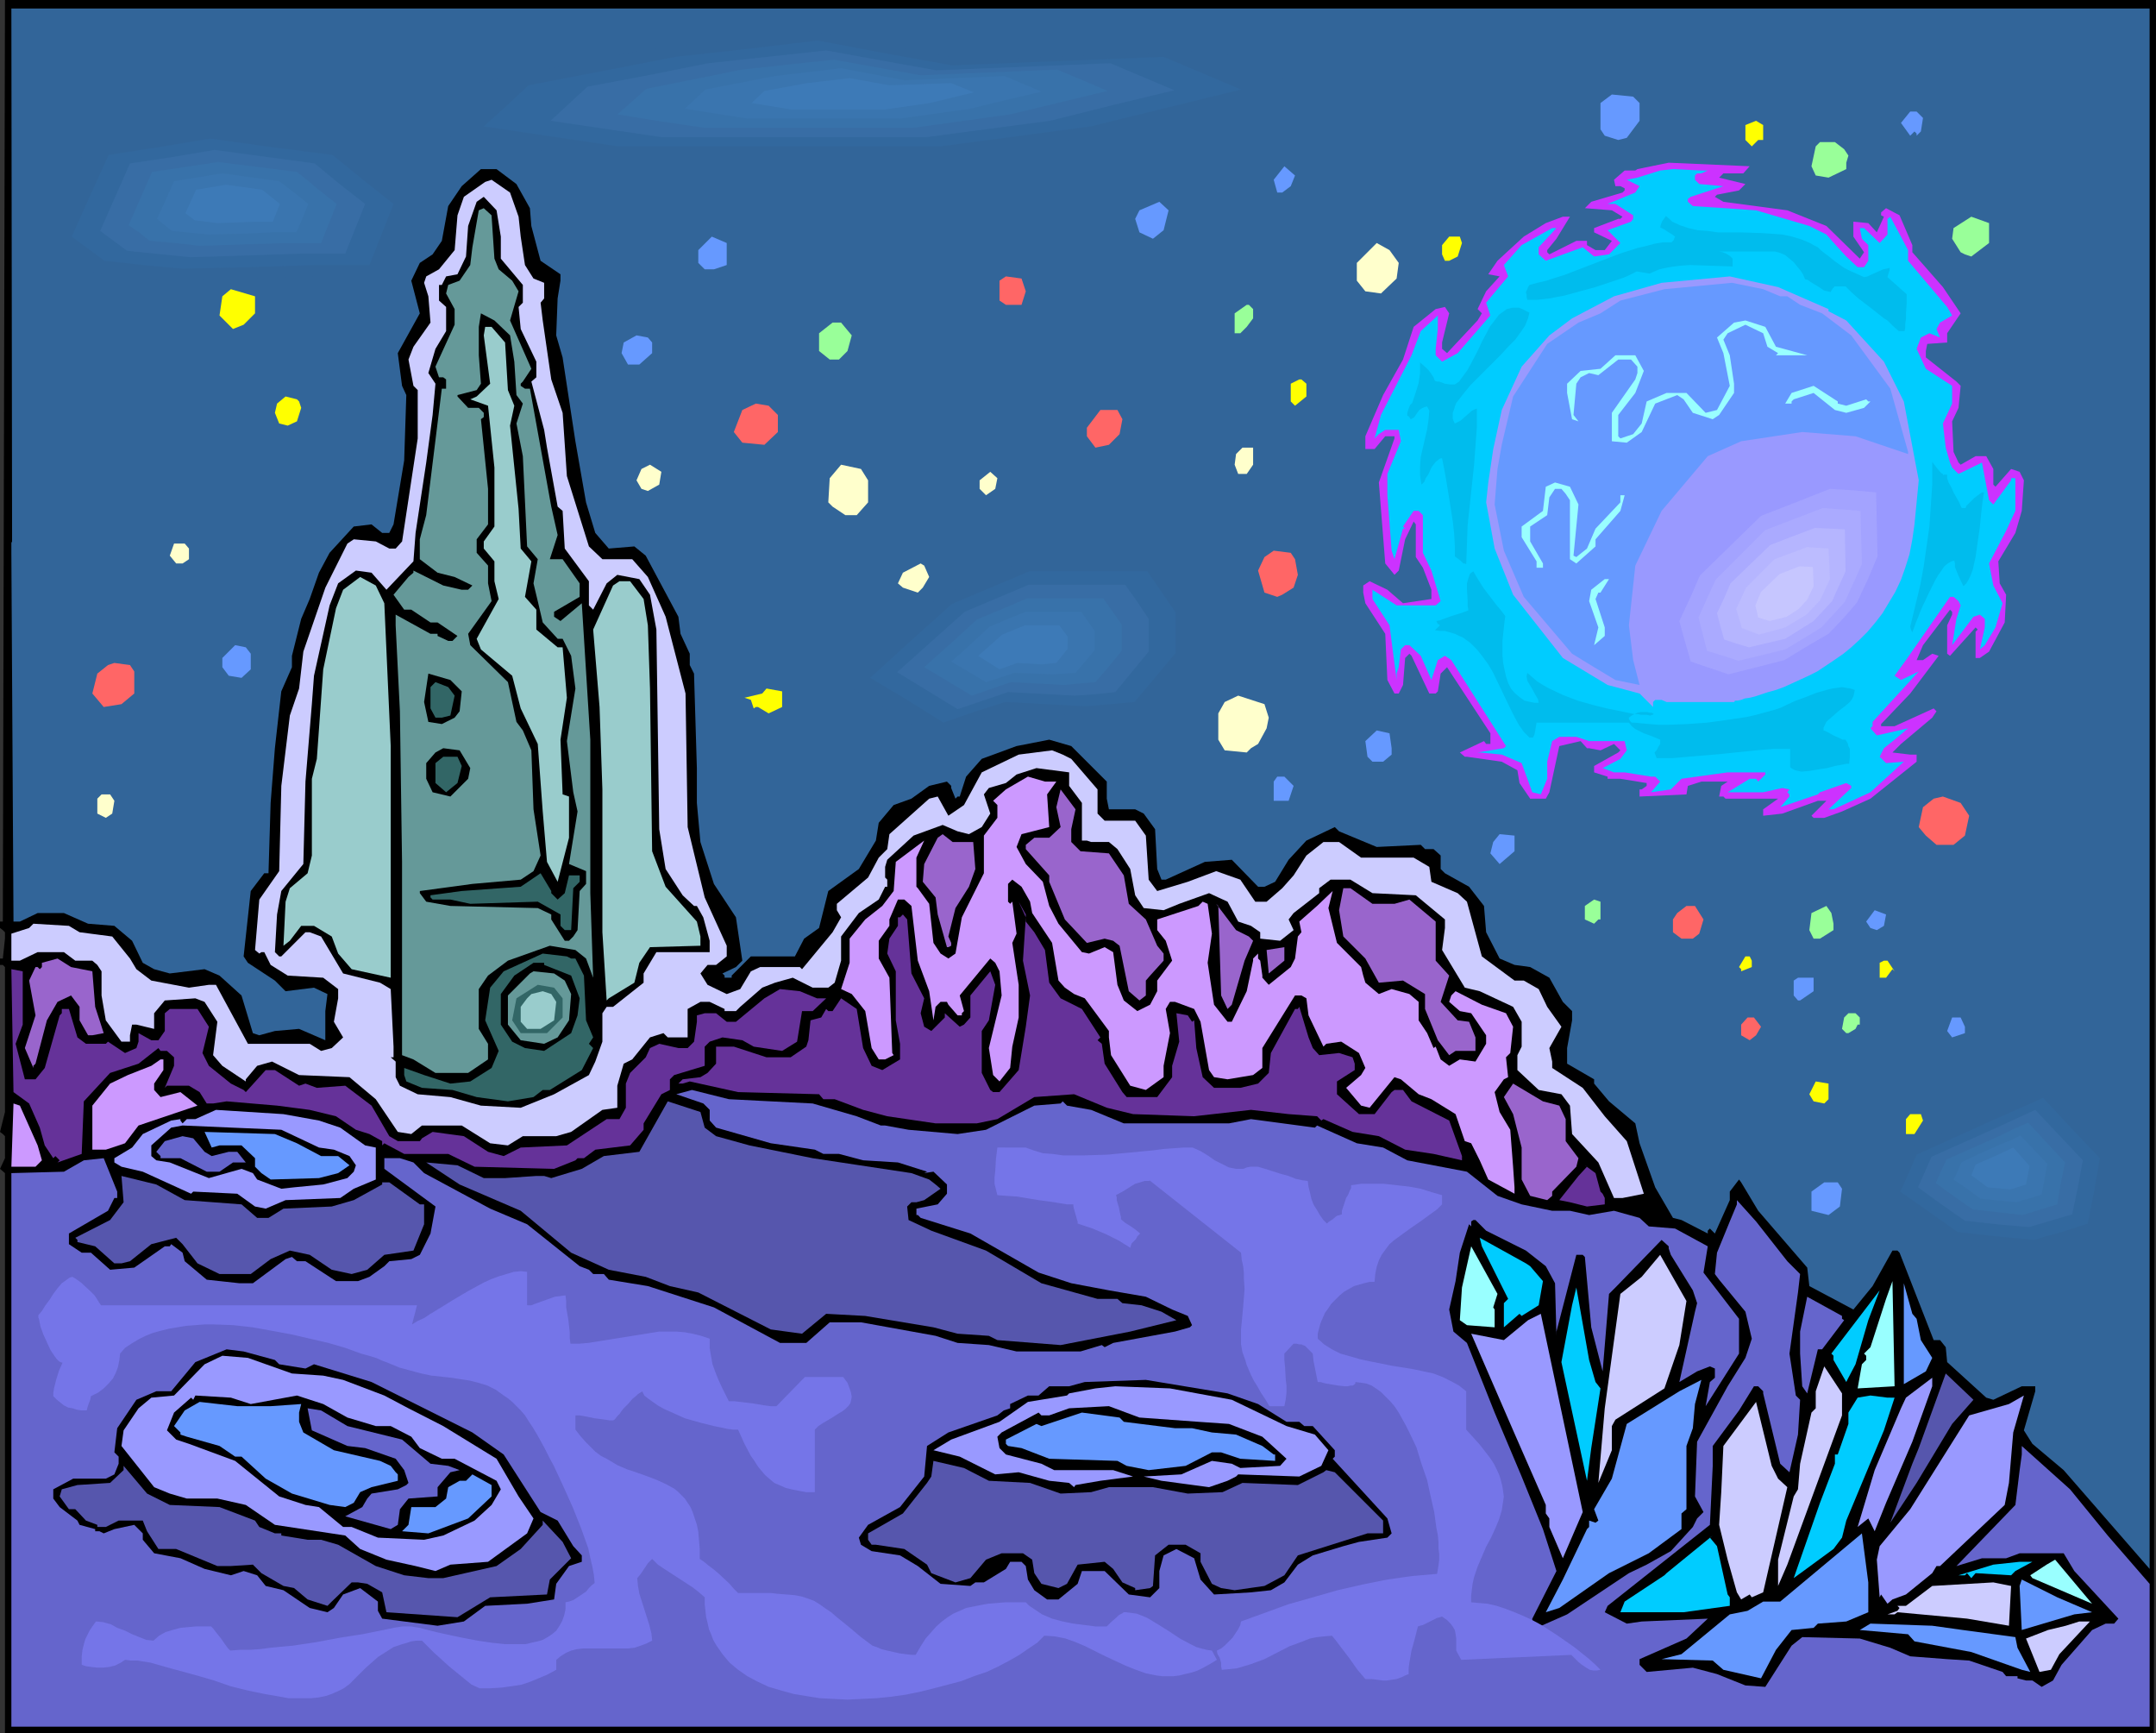 <?xml version="1.0" encoding="UTF-8" standalone="no"?>
<svg
   version="1.0"
   width="129.766mm"
   height="104.282mm"
   id="svg167"
   sodipodi:docname="Alien Landscape 01.wmf"
   xmlns:inkscape="http://www.inkscape.org/namespaces/inkscape"
   xmlns:sodipodi="http://sodipodi.sourceforge.net/DTD/sodipodi-0.dtd"
   xmlns="http://www.w3.org/2000/svg"
   xmlns:svg="http://www.w3.org/2000/svg">
  <rect width="100%" height="100%" fill="#333333" stroke="none"/>
  <sodipodi:namedview
     id="namedview167"
     pagecolor="#ffffff"
     bordercolor="#000000"
     borderopacity="0.25"
     inkscape:showpageshadow="2"
     inkscape:pageopacity="0.0"
     inkscape:pagecheckerboard="0"
     inkscape:deskcolor="#d1d1d1"
     inkscape:document-units="mm" />
  <defs
     id="defs1">
    <pattern
       id="WMFhbasepattern"
       patternUnits="userSpaceOnUse"
       width="6"
       height="6"
       x="0"
       y="0" />
  </defs>
  <path
     style="fill:#000000;fill-opacity:1;fill-rule:evenodd;stroke:none"
     d="M 489.971,394.135 H 1.131 V 266.797 L 0,265.827 1.131,263.403 v -5.01 L 0.646,257.909 0,257.424 1.131,252.9 V 219.934 L 0.646,219.449 H 0 v -1.454 h 0.646 l 0.485,-4.525 v -1.454 L 0.646,211.531 0,211.046 v -1.454 H 0.646 L 1.131,0 H 490.455 Z"
     id="path1" />
  <path
     style="fill:#326599;fill-opacity:1;fill-rule:evenodd;stroke:none"
     d="m 489.001,356.806 -19.554,-22.462 -7.11,-5.979 -1.939,-3.07 2.586,-8.888 v -1.131 h -3.07 l -6.464,3.07 -1.616,-0.485 -8.888,-8.08 -0.323,-3.394 -1.293,-1.616 h -1.454 l -7.757,-19.876 -0.485,-0.485 h -1.131 l -4.525,8.08 -4.363,5.333 -10.019,-5.333 -0.485,-4.202 -11.15,-12.928 -3.878,-6.464 -0.485,-0.646 -2.101,2.747 v 1.939 l -3.394,7.595 -1.131,-1.131 -0.485,0.485 v 0.646 l -5.979,-3.07 -1.939,-0.485 -4.04,-6.949 -3.555,-10.019 -0.97,-4.525 -5.979,-5.01 -3.394,-4.04 v -0.97 l -6.141,-3.555 v -3.555 l 1.131,-6.302 v -2.101 l -2.101,-2.101 -3.07,-5.494 -4.363,-2.424 -3.555,-0.485 -3.394,-1.454 -3.07,-5.979 -0.485,-5.979 -3.394,-4.363 -5.494,-3.07 -0.97,-0.97 v -3.07 l -1.616,-1.454 h -1.939 l -0.97,-0.97 -10.019,0.485 -8.565,-3.555 -0.97,-0.97 -6.464,3.07 -4.04,4.363 -3.07,5.01 -2.424,1.131 h -1.454 l -5.979,-6.141 -6.141,0.485 -8.888,4.04 h -0.97 l -0.97,-2.424 -0.485,-9.049 -2.586,-3.555 -1.939,-0.97 h -5.979 l -0.485,-2.424 v -3.878 l -8.08,-8.08 -5.01,-1.454 -7.434,1.454 -7.918,2.909 -3.555,4.04 -1.454,4.525 h -0.485 l -0.485,0.485 -0.97,-2.424 v -0.485 l -0.97,-0.97 -4.04,0.97 -4.04,2.909 -4.04,1.454 -3.394,4.04 -0.646,4.04 -3.878,6.464 -6.949,5.01 -2.101,8.403 -3.394,2.424 -2.101,4.04 h -10.019 l -4.363,4.363 v 0.485 h -1.616 v -0.485 l -0.485,-0.485 3.07,-1.454 1.454,-1.454 -1.454,-9.857 -5.01,-7.595 -3.07,-9.534 -0.808,-8.888 v -7.918 l -0.646,-21.492 -0.97,-1.939 v -2.586 l -2.101,-4.525 -0.485,-3.878 -7.434,-13.897 -2.586,-2.101 -5.818,0.485 -3.07,-3.555 -2.101,-6.949 -2.424,-13.897 -2.909,-19.068 -1.454,-5.01 0.323,-8.403 0.646,-4.04 v -1.454 l -4.525,-3.07 -2.101,-7.918 -0.323,-4.04 -3.07,-5.494 -4.525,-3.394 h -3.555 l -4.363,3.878 -3.07,4.525 -1.454,7.918 -2.101,3.07 -2.909,1.939 -1.939,4.04 1.939,7.433 -5.01,9.049 0.97,7.433 0.97,2.101 -0.485,14.867 -2.424,14.544 -0.97,1.939 h -1.616 l -2.424,-1.939 -4.04,0.485 -5.494,5.979 -2.424,4.525 -2.101,5.979 -1.939,4.525 -2.101,8.403 v 2.586 l -2.424,5.494 -1.454,12.928 -0.97,12.443 -0.485,15.998 h -0.97 l -3.07,4.04 -1.616,14.867 0.97,1.454 6.141,4.04 2.424,2.424 6.464,-0.808 3.07,1.454 -0.485,3.878 v 6.625 l -5.979,-2.586 -5.494,0.485 -3.555,0.97 -1.454,-0.485 -2.586,-8.565 -5.01,-4.525 -3.394,-1.454 -7.918,0.97 -3.555,-0.97 -2.586,-1.454 -2.424,-5.01 -4.04,-3.394 -5.979,-0.485 -5.494,-2.424 H 8.565 l -4.04,1.939 H 3.07 L 2.586,125.723 v -0.646 -0.323 -0.808 0 -0.485 l 0.162,-0.323 v -2.747 L 2.586,1.939 H 489.001 Z"
     id="path2" />
  <path
     style="fill:#6699ff;fill-opacity:1;fill-rule:evenodd;stroke:none"
     d="m 372.972,23.432 v 4.04 l -2.909,3.878 -1.939,0.485 -3.07,-0.97 -0.97,-1.454 v -5.979 l 2.586,-1.939 4.848,0.485 z"
     id="path3" />
  <path
     style="fill:#6699ff;fill-opacity:1;fill-rule:evenodd;stroke:none"
     d="m 437.451,26.825 -0.485,3.07 -0.97,0.97 v -0.485 l -0.485,-0.485 -0.97,0.97 -2.101,-2.909 2.101,-2.586 h 1.454 z"
     id="path4" />
  <path
     style="fill:#ffff00;fill-opacity:1;fill-rule:evenodd;stroke:none"
     d="m 401.091,31.835 h -1.131 l -1.454,1.454 -1.454,-1.454 v -3.394 l 2.424,-0.97 1.616,0.97 z"
     id="path5" />
  <path
     style="fill:#99ff99;fill-opacity:1;fill-rule:evenodd;stroke:none"
     d="m 419.513,33.935 0.97,1.454 -0.485,1.616 v 1.454 l -4.04,1.939 -2.909,-0.485 -0.97,-2.101 0.97,-4.525 0.97,-0.97 h 3.394 z"
     id="path6" />
  <path
     style="fill:#cc32ff;fill-opacity:1;fill-rule:evenodd;stroke:none"
     d="m 396.566,39.43 h -4.525 l -0.97,0.97 5.979,1.454 -1.454,1.454 -5.01,0.97 -0.485,0.485 1.939,1.131 14.544,1.939 8.888,3.555 7.595,7.433 0.97,-1.454 -2.424,-3.555 v -3.394 l 3.394,0.323 1.939,2.101 1.616,-3.555 -0.646,-0.323 v -0.646 l 1.131,-0.97 3.07,1.616 2.909,6.787 v 1.616 l 6.949,7.918 4.04,5.979 -3.07,4.525 v 2.101 l -4.525,0.323 -0.323,1.616 v 1.454 l 6.949,5.494 0.97,0.97 -0.485,5.01 -1.454,3.07 0.323,6.949 1.131,2.424 0.485,0.485 3.394,-1.939 h 2.424 l 1.616,2.909 v 3.555 l 0.485,0.485 3.555,-4.04 1.939,0.646 0.97,1.939 -0.485,6.949 -1.454,5.01 -3.878,6.464 0.323,5.01 1.454,2.586 -0.323,6.302 -3.555,6.625 -2.101,1.454 h -0.97 v -5.979 l 0.485,-0.485 -0.485,-0.485 -5.818,6.464 -0.646,-0.485 v -6.464 l 1.131,-2.424 v -0.646 l -0.485,-0.485 -6.141,8.08 -1.454,3.394 h 1.454 l 2.101,-1.454 1.454,0.485 -6.464,8.565 -6.626,6.949 v 0.485 h 3.07 l 8.888,-4.04 0.646,0.646 -0.97,1.454 -7.11,5.979 -1.939,1.939 4.04,0.485 h 1.454 v 1.616 l -10.504,8.403 -6.464,2.909 -4.04,1.454 h -2.424 l -0.485,-0.485 3.394,-3.394 h -1.939 l -8.08,2.909 -4.363,0.485 v -1.454 l 3.394,-2.424 h -11.958 l -0.485,-0.485 h -0.97 l 0.485,-2.424 1.454,-0.97 h -5.979 l -3.07,0.97 -0.323,1.939 -10.666,0.485 v -1.616 h 0.485 l 1.131,-0.808 v -0.646 l -5.979,-0.97 h -2.909 v -0.485 l -3.07,-0.97 v -1.454 l 5.494,-3.07 0.485,-0.485 -1.454,-1.454 -3.07,1.454 -2.586,-0.485 h -0.485 l -1.454,-1.616 -4.848,1.131 -2.262,10.504 -0.808,1.454 h -3.555 l -2.424,-3.555 -0.485,-2.909 -3.555,-1.939 -7.918,-1.131 h -0.485 l -1.131,-0.97 5.494,-2.586 0.485,0.646 h 0.97 v -2.424 l -9.858,-15.029 -1.454,1.454 -0.646,4.04 -0.485,0.485 h -1.454 l -4.04,-8.565 -0.485,-0.485 -0.97,0.97 -0.485,6.141 -0.97,1.939 h -0.97 l -1.616,-3.07 -0.485,-10.504 -4.525,-6.949 -0.485,-2.424 v -1.616 l 1.454,-0.97 4.04,1.939 3.555,3.07 6.464,-0.97 v -2.101 l -1.939,-5.01 -1.616,-2.424 v -7.433 l -0.485,-0.646 -1.939,4.04 -1.454,7.11 -0.97,0.97 -2.101,-2.586 -1.454,-18.422 3.555,-10.019 v -0.485 h -2.101 l -2.424,2.909 h -2.101 v -2.909 l 4.04,-9.373 4.525,-8.08 2.424,-7.433 5.01,-4.04 2.101,-0.485 0.97,1.454 -1.616,6.625 v 1.454 l 1.131,0.97 6.949,-7.433 0.97,-1.616 -0.97,-0.97 1.939,-4.04 3.07,-3.394 -2.586,-0.485 2.101,-3.07 5.979,-5.494 5.01,-3.07 3.878,-1.454 h 1.616 l -3.07,5.01 -2.101,2.586 v 0.485 l 0.485,0.485 6.141,-3.07 h 2.424 v 0.97 l 1.939,1.131 h 2.101 l 1.616,-2.101 -4.04,-1.939 v -0.97 l 5.494,-2.101 h 0.485 l 0.485,-0.485 -2.424,-1.454 -6.141,-0.485 1.454,-1.454 7.11,-2.101 0.485,-0.485 v -0.485 l -0.97,-0.485 h -1.131 l -0.323,-1.454 2.424,-2.101 h 2.424 l 0.485,-0.323 7.11,-1.454 18.422,0.808 z"
     id="path7" />
  <path
     style="fill:#6699ff;fill-opacity:1;fill-rule:evenodd;stroke:none"
     d="m 293.627,42.338 -1.939,1.454 h -1.131 l -0.808,-2.909 2.424,-3.07 2.424,2.101 z"
     id="path8" />
  <path
     style="fill:#00ccff;fill-opacity:1;fill-rule:evenodd;stroke:none"
     d="m 388.486,38.783 -1.454,0.646 h -0.97 l -0.485,0.485 v 0.97 l 0.97,0.97 5.494,0.485 -7.434,2.424 -0.646,0.485 v 0.646 l 1.131,0.97 14.382,0.97 12.12,3.555 3.878,1.939 2.586,2.909 1.939,2.101 0.485,-0.485 -0.485,0.485 2.586,2.424 h 1.454 l 0.97,-1.454 v -3.555 l -1.454,-1.454 -0.485,-2.424 h 0.97 l 3.555,3.394 1.778,-1.939 V 49.772 l 0.646,-0.485 4.04,7.595 v 2.424 l 8.888,10.504 1.131,1.939 -2.747,1.616 -0.808,1.454 0.808,1.939 -2.424,-0.97 -1.939,0.97 -0.97,2.586 2.101,4.525 5.979,3.878 v 4.04 l -2.101,4.525 0.646,5.494 0.97,3.394 0.485,1.131 1.454,1.454 5.333,-2.586 1.616,8.565 0.97,0.97 4.04,-5.494 v -0.485 h 0.97 v 7.433 l -2.101,4.525 -3.878,7.433 0.97,5.01 2.101,4.04 -1.616,5.494 -2.424,4.04 -1.131,0.97 1.131,-5.01 v -1.939 l -1.131,-0.97 -1.454,0.485 -4.848,6.464 0.97,-5.979 0.97,-3.07 -0.485,-0.97 -1.131,-0.97 h -0.808 l -10.019,14.382 -2.586,3.555 1.454,0.97 4.04,-1.939 -10.504,11.473 v 0.97 l -0.485,0.485 1.454,1.616 7.11,-1.616 -3.07,2.586 -2.424,1.939 -0.97,1.939 1.454,1.454 4.04,-0.323 -7.595,6.949 -8.403,3.878 h -1.131 l 5.171,-4.848 v -0.485 l -1.131,-0.646 -5.979,2.101 -0.485,0.485 -8.565,2.909 2.101,-2.424 v -0.485 l -0.485,-0.485 0.485,-0.646 -1.616,-0.323 -4.363,0.97 h -8.08 l 5.01,-3.07 h 1.454 l 0.485,0.646 1.616,-1.616 v -0.485 h -8.565 l -10.504,1.454 -2.424,2.424 -4.525,0.646 2.101,-2.424 -1.131,-1.131 h -0.97 l -5.979,-0.97 h -2.424 l -2.586,-0.97 4.04,-2.101 1.454,-1.939 -0.485,-2.101 h -8.08 l -2.909,-0.97 h -3.878 l -1.616,0.97 -1.131,4.686 v 3.878 l -1.454,3.555 -1.939,-0.485 -2.424,-6.625 -4.525,-1.939 -5.01,-0.485 h -0.485 l 5.979,-0.97 0.485,-0.485 -12.443,-19.553 -1.454,-0.97 -1.616,0.97 -1.454,4.525 -2.424,-5.494 -2.586,-2.424 h -0.97 l -0.97,0.97 -0.485,4.04 -0.485,1.454 v 1.454 l -1.616,-12.443 -3.878,-5.979 v -2.101 l 5.494,3.555 h 8.888 l 1.131,-0.97 -2.101,-6.949 -1.939,-4.04 v -8.565 l -0.97,-0.97 h -1.131 l -2.424,3.555 0.485,0.485 h -0.485 l -1.939,6.949 -0.646,-1.939 -0.97,-12.605 v -4.848 l 3.07,-7.433 -0.485,-2.586 h -3.07 l -1.454,0.97 -0.97,0.97 1.454,-5.333 6.949,-13.574 2.101,-5.494 3.878,-3.555 v 3.07 l -0.485,4.525 v 1.454 l 1.454,1.454 3.555,-1.939 7.434,-8.565 -0.97,-2.909 5.01,-5.979 -0.97,-2.586 4.04,-4.525 6.949,-3.878 h 0.97 l -4.04,4.363 v 1.616 l 1.616,1.454 8.403,-3.07 2.586,2.101 3.394,-0.485 2.586,-2.586 -2.909,-2.909 5.333,-1.939 0.485,-0.646 v -0.808 l -4.04,-2.586 h -1.778 l 6.302,-2.586 0.97,-1.454 -2.909,-1.454 2.424,-0.485 5.171,-1.616 2.909,-0.323 6.464,0.323 z"
     id="path9" />
  <path
     style="fill:#ccccff;fill-opacity:1;fill-rule:evenodd;stroke:none"
     d="m 117.968,49.287 0.485,4.525 0.97,6.464 1.939,3.07 2.424,0.97 V 67.871 l -0.808,0.97 0.485,4.04 1.939,13.413 2.586,7.595 0.97,14.382 5.01,15.998 3.07,2.909 h 6.787 l 3.555,4.04 4.04,9.049 4.525,17.452 0.485,30.38 3.878,15.998 5.01,10.989 v 2.424 l -2.424,1.939 h -1.939 l -1.616,1.939 1.616,2.586 4.363,2.101 3.07,-1.131 2.424,-4.04 2.101,-0.97 h 9.05 l 0.485,0.485 6.949,-8.403 1.939,-3.394 -0.97,-1.616 v -1.454 l 7.11,-5.979 2.424,-4.525 1.939,-1.939 0.485,-3.394 9.05,-8.08 1.939,-0.485 2.424,4.363 3.555,-2.424 4.04,-7.433 8.403,-4.04 7.595,-0.97 2.424,0.97 1.939,0.97 5.979,6.949 v 5.494 l 1.616,1.616 h 6.949 l 2.424,3.394 0.646,10.019 1.939,2.586 6.949,-2.101 6.464,-2.424 5.494,1.939 3.394,5.01 h 2.586 l 3.555,-3.07 2.586,-2.909 2.909,-4.525 3.878,-3.07 h 3.555 l 5.01,3.555 h 11.958 l 3.555,2.101 0.485,3.394 5.979,2.586 2.101,1.939 3.394,12.443 7.434,5.494 h 2.101 l 3.394,1.939 1.939,4.04 3.232,4.525 -2.747,4.848 0.646,3.07 v 1.454 l 6.949,4.525 5.01,6.464 5.01,5.656 3.878,11.958 -4.848,0.97 h -1.939 l -3.555,-8.08 -5.979,-6.464 -0.485,-6.464 -1.939,-2.586 -5.171,-0.97 -4.848,-4.525 v -3.394 l 0.97,-1.939 v -5.656 l -1.939,-3.394 -7.595,-3.555 -3.394,-0.808 -5.171,-8.565 0.646,-5.01 v -1.939 l -6.626,-5.494 -9.858,-0.485 -5.01,-3.07 h -4.525 l -2.586,1.939 v 1.131 l -5.818,4.525 -1.131,1.454 1.131,2.424 -3.07,2.424 -4.525,-0.485 v -1.454 l -2.101,-1.454 -2.909,-0.97 -2.424,-4.525 -4.202,-1.939 -6.787,2.424 -3.555,1.454 -4.525,-0.485 -1.939,-2.909 -1.131,-5.979 -2.909,-4.525 -1.939,-1.616 h -4.04 l -0.97,-0.323 h -1.131 v -8.565 l -2.909,-3.878 v -3.07 l -7.434,-0.97 -4.525,1.454 -2.424,1.939 -3.878,1.131 -1.131,1.454 1.454,4.363 -1.939,3.07 -2.909,1.616 -2.586,-0.646 -3.394,-1.454 -6.626,2.424 -5.979,5.494 -0.485,1.616 v 2.424 l 0.485,0.485 v 1.616 h -0.485 l -1.454,2.909 -4.525,3.07 -4.04,5.333 v 5.494 l -1.454,5.01 -1.454,1.131 h -3.555 l -4.525,-2.262 -4.04,1.131 -2.909,1.131 -5.01,4.363 -0.97,0.97 h -2.586 v -0.485 l -3.394,-1.616 h -2.101 l -2.909,1.616 v 6.464 h -4.525 l -0.97,-0.97 -3.07,0.97 -4.04,5.01 -1.939,0.97 -1.454,5.01 v 5.01 l -3.394,0.485 -7.11,5.01 -3.394,0.97 h -7.595 l -3.394,2.101 -4.04,-0.485 -6.464,-4.04 h -9.05 l -2.424,1.939 -3.07,-0.485 -5.01,-7.433 -5.979,-5.01 -11.474,-0.485 -6.141,-3.07 -3.394,0.97 -2.586,3.07 v 0.485 l -5.333,-3.555 -2.101,-2.424 0.97,-7.595 -2.909,-4.525 -2.101,-0.808 -6.949,0.485 -2.424,2.909 v 3.555 l -4.04,-0.97 h -0.97 l -0.485,2.424 v 1.454 h -1.939 l -3.555,-4.848 -0.97,-5.656 v -5.494 l -0.97,-1.454 -1.131,-0.97 h -3.878 l -2.586,-1.939 H 8.565 l -4.04,1.939 H 2.586 v -6.141 l 4.04,-1.293 0.97,-0.97 8.08,0.485 2.424,1.454 7.434,0.97 4.04,5.01 1.454,2.424 3.394,2.586 8.565,1.616 4.525,-0.646 h 1.616 l 7.272,13.413 H 70.458 l 2.586,1.616 2.424,-0.646 2.586,-2.424 -2.101,-3.555 0.97,-5.333 v -2.101 l -3.394,-2.586 -8.08,-0.485 -3.878,-2.424 -1.454,-2.909 h -0.646 l -0.485,0.323 -0.97,-0.808 0.97,-11.473 4.525,-6.464 0.485,-19.392 1.939,-15.998 2.101,-6.141 0.97,-8.403 5.01,-14.544 5.01,-10.019 1.454,-0.97 5.01,0.485 3.07,1.616 h 1.454 l 1.454,-1.616 3.555,-23.432 V 88.717 l -0.97,-0.97 -1.131,-5.979 1.131,-2.909 3.878,-5.494 -0.485,-5.979 -0.97,-3.07 0.485,-1.454 2.909,-1.616 3.555,-4.363 0.646,-7.918 1.454,-4.202 4.848,-3.394 1.454,-0.485 4.202,2.909 z"
     id="path10" />
  <path
     style="fill:#000000;fill-opacity:1;fill-rule:evenodd;stroke:none"
     d="m 113.928,53.812 v 5.01 l 5.01,5.979 v 4.04 l -0.97,0.97 0.485,5.01 3.555,7.433 v 3.555 l -1.131,0.97 2.909,10.989 0.646,4.04 2.424,13.413 1.131,0.97 0.485,8.565 5.494,7.433 v 5.494 l 0.97,0.97 3.07,-5.979 2.424,-1.939 5.01,0.97 2.424,3.555 1.454,7.918 0.646,45.409 1.454,9.049 3.878,5.979 2.586,2.424 h 0.646 l 0.323,-0.485 -0.323,0.485 1.454,2.586 1.454,5.333 v 2.586 h -12.12 l -2.909,4.848 v 2.101 l -6.949,5.494 h -1.454 l -0.97,1.454 v 6.464 l -1.616,4.525 -1.454,3.07 -7.918,4.363 -7.595,3.07 -9.05,-0.485 -6.949,-1.939 -7.434,-0.646 -4.04,-1.939 -0.97,-1.939 v -3.555 L 88.88,240.457 h 0.646 v -2.424 l -0.646,-13.089 -2.424,-1.454 -8.403,-2.101 -5.01,-8.403 -2.586,-0.97 h -0.97 l -5.494,5.494 h -0.485 l -0.97,-0.97 0.485,-8.565 0.97,-5.333 5.01,-6.141 0.485,-18.745 1.454,-17.614 0.485,-6.464 3.555,-15.998 1.939,-5.01 4.04,-2.909 3.555,0.485 3.394,3.878 6.141,-6.464 0.485,-6.464 2.424,-15.998 1.454,-10.827 0.646,-7.11 -1.616,-2.424 1.616,-5.494 2.424,-4.04 v -5.494 l -1.616,-1.454 v -3.555 h 0.646 l 0.97,-1.939 2.586,-0.485 1.939,-4.04 0.485,-6.949 1.939,-5.494 1.616,-1.131 2.909,3.07 z"
     id="path11" />
  <path
     style="fill:#6699ff;fill-opacity:1;fill-rule:evenodd;stroke:none"
     d="m 264.7,52.357 -2.424,1.939 -3.07,-1.454 -0.97,-3.07 0.97,-1.939 4.525,-1.939 2.101,1.939 z"
     id="path12" />
  <path
     style="fill:#659999;fill-opacity:1;fill-rule:evenodd;stroke:none"
     d="m 112.473,58.821 0.97,2.424 3.07,2.586 1.454,2.424 -1.939,6.625 4.848,10.989 -1.939,2.909 -0.485,0.485 v 0.485 l 0.97,0.646 h 1.131 l 4.848,26.825 1.454,6.464 -1.778,5.494 h 2.909 l 3.878,5.494 v 3.07 l -5.818,3.394 v 1.131 l 1.454,0.97 4.848,-4.04 1.939,31.027 v 34.905 l 0.646,19.23 -1.616,-4.363 -2.424,-1.939 -5.818,-0.97 -9.534,3.394 -4.525,3.394 -2.101,3.07 v 9.049 l 2.101,3.394 v 3.555 l -4.525,3.07 h -7.434 l -5.01,-3.07 -2.586,-0.97 v -43.954 l -0.485,-34.259 -0.97,-19.553 v -2.424 l 7.918,4.363 h 1.616 v 0.485 l 2.424,1.131 h 0.97 l 1.131,-1.131 -4.525,-3.07 h -1.616 l -4.363,-2.909 h -1.616 l -2.424,-3.394 3.394,-4.04 1.131,-0.97 v -0.485 l 6.787,3.394 4.202,0.97 h 1.454 l 0.97,-0.97 -4.04,-1.939 -3.878,-0.97 -4.04,-3.07 v -4.525 l 1.454,-5.494 3.555,-28.764 h 0.97 v -2.101 l -0.646,-0.485 h -0.97 l -0.808,-2.424 4.363,-9.534 v -3.555 l -1.939,-3.555 0.485,-1.939 2.586,-0.97 2.424,-3.555 0.485,-4.04 1.454,-8.403 1.131,-0.485 1.778,1.616 z"
     id="path13" />
  <path
     style="fill:#99ff99;fill-opacity:1;fill-rule:evenodd;stroke:none"
     d="m 452.479,55.266 -4.04,3.07 -1.454,-0.485 -0.97,-0.485 -1.939,-3.07 0.323,-2.424 4.04,-2.586 4.04,1.454 z"
     id="path14" />
  <path
     style="fill:#6699ff;fill-opacity:1;fill-rule:evenodd;stroke:none"
     d="m 165.317,60.276 -2.909,0.97 h -2.101 l -1.454,-1.454 v -2.909 l 3.07,-3.07 3.394,1.454 z"
     id="path15" />
  <path
     style="fill:#ffff00;fill-opacity:1;fill-rule:evenodd;stroke:none"
     d="m 332.572,55.266 -0.97,3.07 -1.939,0.97 h -0.97 l -0.646,-1.454 v -2.101 l 1.616,-1.939 h 2.424 z"
     id="path16" />
  <path
     style="fill:#ffffcc;fill-opacity:1;fill-rule:evenodd;stroke:none"
     d="m 318.19,59.791 -0.485,3.555 -3.555,3.394 -3.555,-0.485 -1.939,-2.424 v -4.04 l 4.525,-4.525 2.909,1.616 z"
     id="path17" />
  <path
     style="fill:#ff6666;fill-opacity:1;fill-rule:evenodd;stroke:none"
     d="m 233.35,66.255 -0.97,3.07 h -3.555 l -1.454,-0.97 v -4.525 l 1.454,-0.97 3.555,0.485 z"
     id="path18" />
  <path
     style="fill:#9999ff;fill-opacity:1;fill-rule:evenodd;stroke:none"
     d="m 415.958,70.295 v 0.485 l 4.04,2.101 8.565,9.373 4.525,9.049 3.394,17.937 -0.97,10.019 -0.485,3.394 -0.646,3.394 -0.97,3.07 -0.97,2.747 -1.293,2.747 -1.454,2.424 -1.454,2.424 -1.616,2.101 -1.778,2.101 -1.778,1.778 -1.939,1.778 -1.778,1.454 -2.101,1.454 -1.939,1.293 -1.939,1.293 -1.939,0.97 -3.878,1.778 -1.778,0.808 -1.778,0.646 -1.778,0.485 -1.454,0.485 -1.454,0.485 -1.293,0.323 -1.131,0.162 -0.808,0.323 -0.808,0.162 h -0.485 l -0.323,0.162 v 0 l 0.162,0.162 h 0.485 -15.998 l -1.131,-0.485 h -1.454 l -0.485,0.485 v 1.131 l -3.07,-3.07 -7.272,-1.939 -10.181,-6.141 -11.312,-14.382 -4.202,-10.504 -1.939,-10.504 0.485,-4.525 1.131,-7.595 1.939,-8.888 4.525,-9.857 6.302,-7.11 5.171,-3.878 9.534,-5.01 10.827,-3.07 15.514,-1.454 10.989,2.424 z"
     id="path19" />
  <path
     style="fill:#6699ff;fill-opacity:1;fill-rule:evenodd;stroke:none"
     d="m 404.969,67.386 h 1.616 l 2.909,1.939 5.01,1.939 6.626,5.01 8.888,12.12 4.04,14.382 v 0.485 l -11.958,-4.04 -12.12,-0.97 -13.898,2.101 -7.595,3.394 -10.504,12.443 -5.979,12.443 -1.454,13.574 0.97,7.918 1.454,5.656 -5.494,-1.131 -4.848,-2.909 -5.01,-3.07 -10.989,-12.928 -4.525,-10.504 -2.101,-10.504 0.646,-8.08 0.97,-5.494 2.586,-10.989 7.757,-11.958 7.11,-4.848 5.01,-2.101 4.525,-2.909 10.019,-2.586 15.352,-1.454 7.11,1.454 z"
     id="path20" />
  <path
     style="fill:#ffff00;fill-opacity:1;fill-rule:evenodd;stroke:none"
     d="m 58.014,71.264 -2.586,2.586 -2.424,0.97 -3.07,-3.07 0.646,-4.363 1.939,-1.616 5.494,1.616 z"
     id="path21" />
  <path
     style="fill:#99ff99;fill-opacity:1;fill-rule:evenodd;stroke:none"
     d="m 285.062,70.295 v 2.101 l -1.454,1.939 -1.454,1.454 h -1.293 v -4.525 l 2.747,-1.939 h 0.485 z"
     id="path22" />
  <path
     style="fill:#000000;fill-opacity:1;fill-rule:evenodd;stroke:none"
     d="m 116.029,76.274 0.97,5.979 0.485,7.595 1.454,1.939 -1.454,4.525 1.454,7.433 0.97,20.523 2.424,2.909 -0.97,5.494 0.97,4.04 1.131,4.848 3.394,3.717 h 1.131 l 1.939,3.878 0.97,7.433 -1.939,11.958 1.454,11.635 0.97,4.363 -1.939,11.958 3.878,1.616 v 2.909 l -1.454,1.616 -0.485,8.888 -0.97,1.454 -0.97,0.97 h -0.97 l -3.07,-4.848 v -1.131 l -3.07,-1.454 -19.877,-0.485 -5.494,-0.97 -1.454,-1.939 v -0.485 l 11.958,-1.616 10.989,-0.97 2.909,-1.939 1.616,-3.555 -1.616,-10.504 -0.485,-13.413 -1.939,-4.525 -1.454,-1.939 -1.939,-9.049 -8.565,-8.403 -0.485,-2.586 5.333,-7.433 -0.808,-4.04 v -4.04 l -2.586,-2.909 v -3.07 l 2.586,-3.394 v -8.08 l -1.616,-15.837 0.646,-0.485 V 93.888 l -1.131,-1.131 h -2.424 l -2.424,-2.586 v -0.323 l 4.363,-1.131 0.97,-1.454 -0.485,-6.464 v -6.464 l 0.485,-3.07 3.07,1.616 z"
     id="path23" />
  <path
     style="fill:#99ffff;fill-opacity:1;fill-rule:evenodd;stroke:none"
     d="m 404,78.859 7.11,1.939 h -7.11 l 0.485,-0.485 -2.424,-1.454 -0.97,-3.07 -4.04,-1.939 -4.04,1.939 -0.97,1.454 1.454,3.555 0.97,6.464 v 2.101 l -3.394,5.01 -1.454,0.97 -4.525,-1.454 -2.101,-3.07 -1.454,-0.97 -5.01,1.939 -3.07,6.464 -3.394,2.424 -3.394,-0.323 v -6.464 l 5.333,-7.595 0.485,-1.454 v -1.454 l -1.454,-1.616 h -2.909 l -4.525,3.555 -2.101,-0.485 -1.939,0.97 -0.97,1.454 -0.646,7.11 1.131,1.454 -1.454,-0.485 -1.131,-5.979 v -2.101 l 3.07,-2.909 4.525,-0.485 3.394,-3.07 h 4.525 l 1.939,3.555 -1.939,5.01 -3.878,5.01 v 4.848 l 0.485,0.485 2.909,-0.97 1.939,-2.424 1.131,-5.01 4.525,-1.939 h 4.525 l 4.363,4.525 2.586,-0.646 2.909,-5.494 -1.454,-7.433 -1.454,-3.555 3.878,-3.394 2.586,-0.485 4.525,1.454 z"
     id="path24" />
  <path
     style="fill:#99ff99;fill-opacity:1;fill-rule:evenodd;stroke:none"
     d="m 193.758,76.274 -0.97,3.555 -1.939,1.939 h -2.101 l -2.424,-1.939 V 75.789 l 3.07,-2.424 h 1.939 z"
     id="path25" />
  <path
     style="fill:#99cccc;fill-opacity:1;fill-rule:evenodd;stroke:none"
     d="m 114.897,77.89 0.646,10.827 1.454,3.555 -0.97,4.525 1.939,18.907 0.485,9.049 2.424,2.909 -1.454,8.08 2.586,2.909 v 4.525 l 4.848,4.04 h 1.131 l 0.97,11.473 -1.454,9.534 0.485,12.443 1.454,0.485 v 9.373 l -2.586,10.019 -2.424,-4.525 -0.97,-11.473 -1.131,-15.352 -3.878,-8.08 -1.939,-7.433 -7.11,-5.979 -0.97,-2.424 5.01,-9.049 -0.97,-4.04 v -4.525 l -2.424,-2.909 v -1.616 l 2.424,-3.394 v -13.413 l -1.454,-14.059 -4.04,-1.454 1.454,-0.646 3.07,-2.909 -1.454,-10.989 0.323,-1.939 h 1.454 z"
     id="path26" />
  <path
     style="fill:#6699ff;fill-opacity:1;fill-rule:evenodd;stroke:none"
     d="m 148.349,77.89 v 2.424 l -2.909,2.586 h -2.586 l -1.454,-2.586 0.485,-2.424 2.909,-1.616 2.586,0.485 z"
     id="path27" />
  <path
     style="fill:#ffff00;fill-opacity:1;fill-rule:evenodd;stroke:none"
     d="m 297.182,87.262 v 2.909 l -2.586,2.101 -0.97,-0.97 v -4.04 l 1.939,-0.97 h 0.485 z"
     id="path28" />
  <path
     style="fill:#99ffff;fill-opacity:1;fill-rule:evenodd;stroke:none"
     d="m 418.059,91.787 1.939,0.485 4.525,-1.454 0.485,0.485 h 0.485 l -1.454,1.454 -4.04,1.131 -2.586,-0.646 -4.848,-3.878 -4.525,1.454 -0.485,0.485 v 0.485 h -1.454 l 1.454,-2.424 5.01,-1.616 5.494,3.555 z"
     id="path29" />
  <path
     style="fill:#ffff00;fill-opacity:1;fill-rule:evenodd;stroke:none"
     d="m 68.034,91.302 0.485,1.454 -0.97,3.07 -2.101,0.97 -1.939,-0.485 -0.97,-2.424 0.485,-2.101 1.939,-1.616 2.586,0.646 z"
     id="path30" />
  <path
     style="fill:#ff6666;fill-opacity:1;fill-rule:evenodd;stroke:none"
     d="m 176.952,94.373 v 3.878 l -3.07,2.909 -5.01,-0.485 -1.939,-2.424 1.939,-5.01 3.07,-1.454 2.909,0.485 z"
     id="path31" />
  <path
     style="fill:#ff6666;fill-opacity:1;fill-rule:evenodd;stroke:none"
     d="m 255.328,95.342 -0.646,3.394 -2.424,2.424 -3.07,0.646 -1.939,-2.586 V 97.281 l 3.07,-4.04 h 3.878 z"
     id="path32" />
  <path
     style="fill:#9999ff;fill-opacity:1;fill-rule:evenodd;stroke:none"
     d="m 432.118,104.715 2.424,2.586 -0.97,11.958 -0.162,1.454 -0.323,1.293 -0.323,1.454 -0.646,1.293 -0.485,1.616 -0.808,1.454 -1.616,2.909 -2.101,3.07 -2.101,3.07 -2.424,2.909 -2.586,2.909 -2.747,2.747 -2.586,2.586 -2.747,2.262 -2.424,1.939 -1.293,0.97 -1.131,0.808 -1.293,0.646 -0.97,0.646 -1.131,0.485 -0.97,0.485 -0.808,0.162 -0.808,0.162 -13.09,2.101 -11.474,-1.454 -1.939,-4.525 -2.101,-10.019 1.454,-11.958 5.171,-12.12 9.858,-12.928 10.989,-3.878 11.15,-1.454 10.989,0.808 z"
     id="path33" />
  <path
     style="fill:#ffffcc;fill-opacity:1;fill-rule:evenodd;stroke:none"
     d="m 285.062,105.685 -1.454,2.101 h -1.939 l -0.808,-2.101 0.323,-2.424 1.454,-1.454 h 2.424 z"
     id="path34" />
  <path
     style="fill:#ffffcc;fill-opacity:1;fill-rule:evenodd;stroke:none"
     d="m 149.965,110.209 -2.586,1.454 -1.454,-0.485 -1.131,-1.939 1.131,-2.586 1.939,-0.97 2.586,1.616 z"
     id="path35" />
  <path
     style="fill:#ffffcc;fill-opacity:1;fill-rule:evenodd;stroke:none"
     d="m 197.475,109.24 v 5.01 l -2.586,2.909 h -2.586 l -2.909,-1.939 -0.97,-0.97 0.323,-5.494 2.586,-3.07 4.525,0.97 z"
     id="path36" />
  <path
     style="fill:#ffffcc;fill-opacity:1;fill-rule:evenodd;stroke:none"
     d="m 226.401,111.179 -2.101,1.454 -1.454,-1.454 v -1.939 l 2.424,-1.939 1.616,1.454 z"
     id="path37" />
  <path
     style="fill:#99ffff;fill-opacity:1;fill-rule:evenodd;stroke:none"
     d="m 359.075,114.734 -1.131,11.635 0.646,0.323 2.424,-1.939 1.939,-4.525 5.656,-5.979 v -1.616 h 0.97 l -0.97,3.555 -5.656,6.464 v 1.616 l -4.363,3.878 -1.454,-0.97 v -13.413 l -0.97,-1.454 -0.97,-1.131 h -1.454 l -1.293,1.939 -0.485,4.04 -3.878,2.586 v 3.394 l 2.909,5.01 v 0.97 h -1.454 v -1.454 l -3.394,-5.494 v -2.424 l 4.848,-3.555 0.646,-5.494 2.101,-0.97 3.394,0.97 z"
     id="path38" />
  <path
     style="fill:#ffffcc;fill-opacity:1;fill-rule:evenodd;stroke:none"
     d="m 42.986,124.753 v 2.424 l -1.454,0.97 h -1.454 l -1.454,-1.778 0.97,-2.747 h 2.424 z"
     id="path39" />
  <path
     style="fill:#ff6666;fill-opacity:1;fill-rule:evenodd;stroke:none"
     d="m 294.596,127.177 0.646,3.555 -0.97,2.909 -2.586,1.616 -1.131,0.485 -2.909,-0.97 -1.454,-5.01 1.454,-3.07 2.101,-1.454 3.878,0.485 z"
     id="path40" />
  <path
     style="fill:#ffffcc;fill-opacity:1;fill-rule:evenodd;stroke:none"
     d="m 211.373,131.217 -1.454,2.424 -1.131,1.131 -3.394,-1.131 -1.131,-0.97 1.131,-2.424 4.04,-2.101 0.808,0.485 z"
     id="path41" />
  <path
     style="fill:#99cccc;fill-opacity:1;fill-rule:evenodd;stroke:none"
     d="M 87.426,137.196 88.88,169.677 v 52.681 l -8.888,-1.939 -3.07,-3.555 -1.454,-3.878 -4.04,-2.424 h -2.909 l -2.586,3.394 -1.454,1.131 0.485,-10.019 0.97,-3.07 4.04,-3.394 0.97,-4.04 v -17.452 l 1.131,-4.525 1.454,-20.361 2.909,-13.897 1.616,-4.202 3.878,-2.909 3.555,1.939 z"
     id="path42" />
  <path
     style="fill:#99ffff;fill-opacity:1;fill-rule:evenodd;stroke:none"
     d="m 364.084,134.772 h -0.485 l -0.646,1.454 2.101,6.464 v 1.939 l -2.424,2.101 0.97,-4.04 -2.101,-5.979 0.485,-2.586 3.07,-2.424 h 0.97 z"
     id="path43" />
  <path
     style="fill:#99cccc;fill-opacity:1;fill-rule:evenodd;stroke:none"
     d="m 146.409,136.226 0.97,5.979 0.485,14.382 0.485,37.006 3.07,8.08 7.11,7.918 0.808,3.394 v 2.101 l -11.474,0.323 -2.424,3.555 -1.131,4.525 -5.818,3.555 -0.485,0.485 -0.97,-15.513 v -32.481 l -0.646,-18.745 -1.454,-17.614 4.525,-10.019 1.454,-0.97 h 2.424 z"
     id="path44" />
  <path
     style="fill:#6699ff;fill-opacity:1;fill-rule:evenodd;stroke:none"
     d="m 57.045,148.669 v 3.555 l -2.101,1.939 -2.909,-0.485 -1.454,-1.939 v -2.101 l 2.909,-2.909 2.424,0.485 z"
     id="path45" />
  <path
     style="fill:#ff6666;fill-opacity:1;fill-rule:evenodd;stroke:none"
     d="m 30.542,152.709 v 5.01 l -2.909,2.424 -4.04,0.646 -2.586,-3.07 1.131,-4.525 2.424,-1.939 1.454,-0.485 3.555,0.485 z"
     id="path46" />
  <path
     style="fill:#000000;fill-opacity:1;fill-rule:evenodd;stroke:none"
     d="m 105.04,157.234 -0.485,4.525 -1.131,1.454 -2.909,1.454 -3.07,-0.485 -0.97,-4.525 0.97,-6.464 5.01,1.454 z"
     id="path47" />
  <path
     style="fill:#326666;fill-opacity:1;fill-rule:evenodd;stroke:none"
     d="m 103.424,158.204 -0.97,4.525 -1.939,0.485 h -1.454 l -1.131,-2.101 v -4.848 l 1.131,-1.131 2.909,1.131 z"
     id="path48" />
  <path
     style="fill:#ffff00;fill-opacity:1;fill-rule:evenodd;stroke:none"
     d="m 177.921,160.789 -3.07,1.454 -2.424,-1.454 h -0.485 l -0.485,0.323 -0.646,-1.939 -1.454,-0.485 4.04,-0.97 0.97,-1.131 3.555,0.646 z"
     id="path49" />
  <path
     style="fill:#ffffcc;fill-opacity:1;fill-rule:evenodd;stroke:none"
     d="m 288.617,163.213 -0.485,2.424 -1.939,3.555 -1.616,0.97 -0.97,0.97 -5.01,-0.485 -1.454,-2.424 v -5.979 l 1.454,-2.586 3.07,-1.454 5.979,1.939 z"
     id="path50" />
  <path
     style="fill:#6699ff;fill-opacity:1;fill-rule:evenodd;stroke:none"
     d="m 316.574,170.162 v 1.454 l -1.939,1.616 h -2.424 l -1.131,-1.131 -0.485,-3.555 2.586,-2.424 2.909,0.646 z"
     id="path51" />
  <path
     style="fill:#000000;fill-opacity:1;fill-rule:evenodd;stroke:none"
     d="m 106.979,174.687 -0.485,2.424 -4.04,4.04 -4.04,-0.97 -1.454,-3.07 v -3.555 l 2.101,-2.424 1.778,-0.97 3.717,0.485 z"
     id="path52" />
  <path
     style="fill:#326666;fill-opacity:1;fill-rule:evenodd;stroke:none"
     d="m 105.04,174.202 -0.97,3.878 -2.586,2.101 -2.424,-2.101 v -4.525 l 1.778,-1.454 h 3.232 z"
     id="path53" />
  <path
     style="fill:#cc99ff;fill-opacity:1;fill-rule:evenodd;stroke:none"
     d="m 240.299,177.757 -2.101,2.909 0.485,7.433 -6.302,1.616 -1.131,2.909 2.101,3.878 3.878,4.04 1.454,5.494 2.101,4.04 5.333,6.464 1.616,0.323 3.555,-1.454 1.939,1.131 0.97,7.433 1.454,3.555 3.07,2.424 2.909,-1.454 1.616,-3.07 v -2.424 l 3.394,-4.525 -1.454,-4.525 -1.939,-2.424 v -2.424 l 9.373,-3.07 0.97,-0.97 1.131,0.485 0.97,6.787 -0.97,6.625 1.454,9.534 3.07,3.878 h 0.97 l 3.394,-6.949 1.454,-6.949 v -0.485 l 1.131,-1.131 v 1.131 l 0.485,0.485 0.485,3.394 v 0.485 l 1.454,1.616 5.01,-4.04 0.97,-1.939 0.646,-5.01 0.808,-0.97 -0.485,-2.424 4.04,-3.555 3.555,-3.394 -0.97,3.878 1.939,7.918 5.494,5.494 0.485,1.939 0.485,1.616 3.07,2.586 2.909,-1.131 4.04,1.131 2.101,1.778 v 4.202 l 1.939,2.909 1.454,3.394 0.485,-0.323 1.131,2.909 1.939,1.454 2.424,-1.454 3.555,0.485 2.424,-4.04 v -1.939 l -3.394,-5.01 -2.586,-0.485 -2.424,-2.101 0.485,-1.454 0.97,-0.97 5.979,3.07 5.494,1.939 1.616,3.07 -0.646,5.979 -0.97,0.97 0.485,4.525 -0.97,0.485 -2.101,2.909 1.131,4.525 2.424,4.04 0.646,8.403 0.323,4.686 v 1.454 l -5.979,-3.232 -1.939,-4.363 -1.939,-3.878 -1.454,-0.485 -2.101,-6.141 -5.494,-3.394 -2.909,-1.131 -4.04,-3.394 -1.454,-0.485 -5.656,6.949 -1.939,-0.485 -3.394,-4.04 3.394,-2.909 0.97,-1.616 -1.454,-3.394 -4.04,-2.586 -3.394,0.485 -0.646,0.646 -3.394,-7.11 -0.485,-3.878 -1.131,-0.646 h -1.454 l -7.434,11.958 v 4.525 l -2.101,1.616 -5.818,0.97 -3.07,-0.485 -1.131,-1.616 -1.939,-10.989 -1.454,-2.909 -4.363,-1.616 h -1.131 l -0.97,1.616 0.97,5.494 -1.454,7.433 v 2.586 l -4.04,2.909 -3.555,-0.97 -4.363,-6.949 -0.485,-4.04 v -1.454 l -5.494,-7.433 -2.424,-0.97 -2.101,-1.454 -1.454,-1.616 -1.454,-8.565 -4.525,-6.787 -0.485,-2.586 -1.939,-3.394 -2.101,-1.616 -0.97,0.97 v 4.04 l 0.485,0.485 0.485,-0.485 0.97,7.272 -0.97,2.101 1.454,9.534 v 7.433 l -1.454,6.625 -0.485,4.848 -2.424,3.07 -1.454,-1.454 -0.97,-6.141 2.909,-11.958 -0.485,-5.494 -0.97,-1.939 -1.131,-0.97 -6.949,8.403 0.97,3.555 -0.485,0.485 v 0.485 h -0.97 l -2.101,-2.424 -0.323,-0.646 h -1.454 l -1.131,1.131 -0.485,3.07 -0.97,-6.625 -2.586,-6.949 -1.454,-12.443 -1.616,-1.454 h -1.454 l -1.939,4.525 v 1.454 l -2.424,3.394 v 4.04 l 2.424,4.363 0.646,17.129 0.323,0.485 -1.939,0.97 h -1.454 l -1.616,-2.586 -1.454,-8.403 -3.07,-3.878 -2.424,-1.131 1.939,-5.979 v -5.494 l 3.555,-4.363 3.878,-3.07 2.586,-3.394 0.485,-6.625 6.464,-4.848 -1.778,3.878 v 6.625 l 0.323,0.323 2.586,3.555 0.97,8.888 1.616,2.424 1.778,1.131 1.616,-1.131 1.454,-8.241 5.01,-10.019 v -8.565 l 3.07,-4.04 v -2.909 l -0.97,-0.97 2.909,-2.586 5.01,-2.909 3.878,1.131 z"
     id="path54" />
  <path
     style="fill:#6699ff;fill-opacity:1;fill-rule:evenodd;stroke:none"
     d="m 294.273,178.726 -1.131,3.394 h -3.394 v -4.363 l 0.808,-1.131 h 1.616 z"
     id="path55" />
  <path
     style="fill:#9965cc;fill-opacity:1;fill-rule:evenodd;stroke:none"
     d="m 243.693,188.584 v 2.909 l 2.101,2.101 6.464,0.485 3.394,5.01 1.131,6.464 3.878,3.555 2.586,5.979 1.454,1.778 v 1.616 l -3.07,3.394 -0.97,1.131 v 3.394 l -1.454,1.131 -2.424,-2.101 -2.101,-10.342 -1.454,-1.131 -1.939,-0.485 -4.04,0.97 -5.01,-5.333 -3.555,-8.565 v -1.454 l -5.333,-5.979 V 192.139 l 1.939,-1.616 h 3.394 l 2.586,-2.424 -0.97,-4.525 0.97,-4.04 3.394,4.525 z"
     id="path56" />
  <path
     style="fill:#ffffcc;fill-opacity:1;fill-rule:evenodd;stroke:none"
     d="m 26.018,182.12 -0.485,2.909 -1.454,0.97 -1.939,-0.97 v -3.394 l 0.97,-0.97 h 1.939 z"
     id="path57" />
  <path
     style="fill:#ff6666;fill-opacity:1;fill-rule:evenodd;stroke:none"
     d="m 447.955,185.514 -0.97,4.525 -2.586,2.101 h -3.878 l -2.424,-2.101 -1.616,-1.939 0.97,-4.525 2.424,-1.939 2.101,-0.485 4.04,1.454 z"
     id="path58" />
  <path
     style="fill:#9965cc;fill-opacity:1;fill-rule:evenodd;stroke:none"
     d="m 221.392,191.493 0.485,6.141 -1.454,4.04 -3.07,4.848 -1.616,6.464 0.646,1.454 v 0.646 l -0.646,0.323 h -0.323 l -2.101,-7.433 -0.485,-3.878 -2.909,-3.555 0.323,-4.04 3.07,-5.979 1.131,-0.808 2.262,1.778 z"
     id="path59" />
  <path
     style="fill:#6699ff;fill-opacity:1;fill-rule:evenodd;stroke:none"
     d="m 344.531,193.593 -3.394,2.909 -2.101,-2.424 0.646,-2.586 1.454,-1.778 3.394,0.323 z"
     id="path60" />
  <path
     style="fill:#326666;fill-opacity:1;fill-rule:evenodd;stroke:none"
     d="m 125.401,203.128 1.454,1.454 1.616,-1.454 0.97,-4.04 h 2.424 v 1.454 l -1.454,1.454 -0.485,9.534 h -1.454 l -0.97,-0.97 v -2.586 l -5.171,-2.909 -15.352,0.485 -4.525,-0.97 h -4.04 l -0.485,-0.485 v -0.485 l 7.11,-0.97 13.413,-0.97 4.525,-3.07 2.424,4.04 z"
     id="path61" />
  <path
     style="fill:#9965cc;fill-opacity:1;fill-rule:evenodd;stroke:none"
     d="m 312.211,205.552 h 5.01 l 3.394,-0.97 5.979,5.01 v 8.888 l 3.07,3.394 -1.939,5.979 3.878,4.202 2.586,0.323 1.454,3.555 v 3.07 h -4.525 l -1.454,0.97 -2.586,-3.394 -2.909,-7.11 v -3.394 l -5.01,-3.07 -5.494,0.485 -3.07,-5.494 -5.01,-5.01 -0.97,-5.979 0.97,-5.01 h 1.616 z"
     id="path62" />
  <path
     style="fill:#99ff99;fill-opacity:1;fill-rule:evenodd;stroke:none"
     d="m 364.084,209.107 h -0.485 l -0.97,0.97 -2.101,-0.97 v -3.07 l 2.101,-1.454 1.454,0.485 z"
     id="path63" />
  <path
     style="fill:#653299;fill-opacity:1;fill-rule:evenodd;stroke:none"
     d="m 233.35,209.591 1.939,2.424 0.485,-0.485 -0.485,0.485 2.424,4.04 0.97,7.433 2.586,3.555 4.848,2.424 4.202,6.464 -0.646,0.646 0.97,0.808 0.646,4.525 4.04,6.464 0.97,1.131 h 6.949 l 3.394,-4.525 v -2.586 l 1.616,-5.494 -0.646,-6.464 2.586,0.485 0.97,1.454 0.485,-0.323 0.485,6.302 1.454,6.625 2.586,2.424 h 5.979 l 4.04,-0.97 2.424,-2.424 0.485,-4.525 5.494,-10.019 h 0.646 l 0.323,-0.485 2.101,6.949 0.97,2.424 1.454,1.616 4.525,-0.485 3.07,0.97 0.485,1.454 v 1.454 l -4.04,2.586 v 2.909 l 5.01,4.525 h 3.555 l 3.878,-5.01 0.646,-0.485 h 1.939 l 1.939,2.586 8.565,4.363 2.909,8.08 v 0.97 l -6.464,-1.454 -6.464,-0.97 -5.979,-3.07 -5.979,-0.97 -6.626,-2.909 -0.485,0.323 -0.97,-0.97 -6.464,-0.485 -8.565,-0.97 -12.928,1.454 -13.898,-0.485 -5.979,-1.454 -7.434,-3.07 -9.05,0.646 -8.403,5.01 -4.686,0.97 h -9.373 l -10.989,-1.616 -5.494,-1.454 -6.464,-2.424 h -2.586 l -0.97,-1.131 -18.422,-0.485 -10.989,-2.424 -1.616,0.485 h -0.97 l 0.97,-0.97 4.04,-0.485 1.616,-0.97 1.939,-2.101 v -3.878 h 4.04 l 7.434,2.424 h 5.494 l 3.555,-2.424 0.485,-1.454 0.485,-4.525 2.424,-0.646 1.131,-1.939 0.485,0.485 h 0.97 l 1.939,-2.909 3.555,2.424 1.454,8.888 1.939,4.04 2.424,0.97 4.04,-2.424 v -3.555 l -0.97,-5.333 v -11.15 l -1.939,-4.04 0.485,-3.394 1.939,-2.909 v -1.939 h 0.485 l 0.646,-0.646 0.97,1.131 0.97,12.281 2.909,5.656 -0.808,3.394 0.808,3.07 1.616,0.97 3.07,-3.07 v -0.97 l 3.394,3.07 0.97,-0.485 1.454,-1.616 v -5.01 l 4.525,-5.494 1.131,3.07 -1.454,8.08 -1.616,2.424 v 9.534 l 1.939,3.878 0.646,0.485 h 1.454 l 4.363,-5.01 1.616,-9.857 0.97,-7.11 -1.616,-7.918 0.646,-9.857 -1.616,-3.555 1.616,2.909 z"
     id="path64" />
  <path
     style="fill:#9965cc;fill-opacity:1;fill-rule:evenodd;stroke:none"
     d="m 284.092,212.985 0.97,0.97 -1.939,4.525 -2.909,10.019 -0.97,0.97 -1.454,-3.07 -0.646,-20.361 -0.485,-0.485 4.525,5.979 z"
     id="path65" />
  <path
     style="fill:#ff6666;fill-opacity:1;fill-rule:evenodd;stroke:none"
     d="m 387.516,209.107 -0.97,3.232 -1.454,1.131 h -2.586 l -1.939,-1.454 v -2.909 l 0.97,-1.454 2.101,-1.616 h 1.939 z"
     id="path66" />
  <path
     style="fill:#99ff99;fill-opacity:1;fill-rule:evenodd;stroke:none"
     d="m 417.089,210.076 v 1.454 l -3.07,1.939 h -1.454 l -0.97,-1.939 0.485,-3.878 3.394,-1.616 1.131,1.616 z"
     id="path67" />
  <path
     style="fill:#6699ff;fill-opacity:1;fill-rule:evenodd;stroke:none"
     d="m 428.563,210.561 -1.616,0.97 -1.454,-0.485 -0.97,-1.454 1.939,-2.586 2.586,0.97 z"
     id="path68" />
  <path
     style="fill:#9965cc;fill-opacity:1;fill-rule:evenodd;stroke:none"
     d="m 288.617,221.388 -0.485,-5.333 4.04,-0.646 v 3.07 z"
     id="path69" />
  <path
     style="fill:#326666;fill-opacity:1;fill-rule:evenodd;stroke:none"
     d="m 129.926,217.995 h 0.97 l 1.939,3.878 0.485,10.181 1.616,3.878 -0.97,1.454 0.97,0.97 -2.586,5.01 -7.272,4.525 h -1.616 l -2.101,1.616 -5.818,0.97 -7.11,-0.97 -5.494,-1.616 -6.949,-0.485 -3.555,-1.454 -0.485,-1.454 v -1.616 l 4.525,1.616 5.979,1.939 4.525,-0.485 4.848,-3.07 1.616,-3.878 -3.07,-6.949 1.131,-7.433 3.07,-3.717 8.888,-4.04 5.494,0.646 z"
     id="path70" />
  <path
     style="fill:#ffff00;fill-opacity:1;fill-rule:evenodd;stroke:none"
     d="m 398.505,218.479 v 1.454 l -2.424,0.97 v -0.485 l -0.485,-0.485 1.454,-2.424 h 0.97 z"
     id="path71" />
  <path
     style="fill:#9965cc;fill-opacity:1;fill-rule:evenodd;stroke:none"
     d="m 21.008,220.903 0.646,8.08 1.939,5.979 -2.586,0.485 h -0.97 l -1.939,-3.394 v -3.07 l -1.939,-2.586 -3.07,1.454 -2.424,4.202 -2.586,9.857 -0.485,0.485 v 0.485 l -1.939,-4.525 2.424,-7.433 -1.454,-7.918 1.454,-3.07 h 0.485 l 0.485,0.485 0.485,-0.485 v -0.97 l 3.555,-0.97 3.07,1.939 z"
     id="path72" />
  <path
     style="fill:#ffff00;fill-opacity:1;fill-rule:evenodd;stroke:none"
     d="m 430.987,220.903 -0.485,-0.485 -1.454,1.939 h -1.454 v -3.394 l 0.97,-0.485 h 0.808 z"
     id="path73" />
  <path
     style="fill:#000000;fill-opacity:1;fill-rule:evenodd;stroke:none"
     d="m 123.785,219.449 6.141,2.424 1.939,5.171 -0.485,3.878 -1.454,4.04 -6.141,4.04 -4.363,-0.646 -2.909,-1.454 -2.586,-3.878 v -6.949 l 3.07,-4.202 4.363,-2.909 h 2.424 z"
     id="path74" />
  <path
     style="fill:#653299;fill-opacity:1;fill-rule:evenodd;stroke:none"
     d="m 5.171,227.852 v 5.171 l -1.616,4.363 2.101,8.08 h 2.424 l 2.101,-2.586 3.394,-11.958 0.485,-0.485 v -0.97 h 1.616 l 1.939,6.464 1.939,1.454 h 4.525 l 0.485,-0.485 3.878,2.586 2.586,-1.131 0.485,-1.454 v -1.939 l 2.909,1.616 h 1.616 l 1.454,-2.101 v -4.04 l 1.131,-0.97 h 6.302 l 2.586,4.04 -1.454,5.979 1.454,2.909 5.01,4.04 2.909,1.454 0.485,0.485 4.525,-5.01 h 2.101 l 5.494,3.555 1.454,-0.485 2.586,0.97 6.464,-0.485 5.979,4.525 4.04,6.949 1.939,1.131 h 5.01 l 0.485,-0.646 2.424,-1.454 7.11,0.97 5.494,3.555 3.555,0.97 3.878,-1.939 10.504,-0.485 9.05,-5.979 h 2.909 l 1.454,-2.586 v -5.494 l 0.97,-2.424 3.555,-3.555 0.97,-2.101 2.101,-0.97 4.363,0.97 h 2.101 l 1.454,-1.454 0.646,-4.525 v -1.454 l 1.778,-0.485 h 2.586 l 2.424,1.939 h 2.101 l 6.464,-5.333 3.555,-2.101 4.525,0.485 3.878,1.616 h 2.101 l -3.07,2.909 h -2.424 l -1.131,6.949 -3.394,2.101 -6.464,-0.97 -2.586,-1.454 -4.525,-0.646 -2.909,0.97 -1.131,1.131 v 4.363 l -6.949,2.101 -0.97,0.97 v 2.424 l -1.939,0.97 -4.04,6.625 v 1.454 l -3.07,3.555 -7.918,0.97 -2.586,1.939 h -1.454 l -0.485,0.485 -4.848,1.939 -18.099,-0.485 -5.979,-2.909 H 91.95 l -4.525,-2.424 -0.485,0.485 v -0.97 l -2.909,-1.616 -3.07,-0.97 -4.525,-3.07 -5.979,-1.454 -7.434,-0.97 -11.474,-0.97 -3.07,0.485 h -1.454 l -1.616,-2.586 -2.424,-1.454 h -5.01 l -0.485,0.485 2.101,-5.01 v -1.939 l -1.616,-1.454 h -1.454 l -0.485,-0.646 -4.525,3.555 -6.464,2.101 -5.979,6.464 -0.485,11.958 -5.494,1.939 0.485,-0.485 -0.97,-0.97 -0.485,0.485 -1.939,-2.909 -1.131,-4.04 -2.424,-5.494 -3.555,-2.586 -0.485,-27.956 2.586,0.485 z"
     id="path75" />
  <path
     style="fill:#659999;fill-opacity:1;fill-rule:evenodd;stroke:none"
     d="m 128.472,223.004 1.454,3.07 -0.485,5.979 -2.586,3.878 -3.07,1.454 -5.333,-0.808 -2.909,-3.555 v -6.625 l 5.01,-5.01 0.808,-0.485 4.686,0.485 z"
     id="path76" />
  <path
     style="fill:#6699ff;fill-opacity:1;fill-rule:evenodd;stroke:none"
     d="m 412.564,225.428 -3.07,2.101 h -0.485 l -0.97,-1.131 v -3.394 l 0.97,-0.646 h 3.555 z"
     id="path77" />
  <path
     style="fill:#326666;fill-opacity:1;fill-rule:evenodd;stroke:none"
     d="m 127.987,227.044 v 4.363 l -3.555,3.555 h -5.979 l -1.939,-2.909 0.97,-5.01 4.848,-3.07 3.717,0.646 z"
     id="path78" />
  <path
     style="fill:#99cccc;fill-opacity:1;fill-rule:evenodd;stroke:none"
     d="m 126.533,227.852 -0.485,4.202 -3.07,1.939 h -3.07 l -1.454,-1.616 v -3.394 l 1.454,-1.939 0.97,-0.97 2.586,-0.646 1.939,0.646 z"
     id="path79" />
  <path
     style="fill:#99ff99;fill-opacity:1;fill-rule:evenodd;stroke:none"
     d="m 423.068,231.407 v 1.616 h -0.485 l -0.485,0.97 -1.616,0.97 h -0.485 l -0.97,-0.97 0.485,-2.586 0.97,-0.97 h 1.616 z"
     id="path80" />
  <path
     style="fill:#ff6666;fill-opacity:1;fill-rule:evenodd;stroke:none"
     d="m 400.606,233.508 -1.131,1.939 -1.454,1.131 -1.939,-1.131 v -2.424 l 1.454,-1.616 h 1.454 z"
     id="path81" />
  <path
     style="fill:#6699ff;fill-opacity:1;fill-rule:evenodd;stroke:none"
     d="m 446.985,233.508 v 1.454 l -2.909,0.97 -1.131,-1.454 1.131,-3.07 h 1.939 z"
     id="path82" />
  <path
     style="fill:#cc99ff;fill-opacity:1;fill-rule:evenodd;stroke:none"
     d="m 37.168,243.365 -2.101,3.07 v 1.454 l 1.454,1.616 4.525,-1.131 3.878,3.07 -13.413,4.525 -3.07,4.04 -4.363,1.454 h -3.07 v -10.019 l 4.04,-5.01 4.04,-1.939 5.333,-2.101 2.101,-1.454 h 0.646 z"
     id="path83" />
  <path
     style="fill:#ffff00;fill-opacity:1;fill-rule:evenodd;stroke:none"
     d="m 415.958,249.991 -0.97,0.97 -2.424,-0.485 -0.97,-1.616 1.454,-2.909 2.909,0.485 z"
     id="path84" />
  <path
     style="fill:#9965cc;fill-opacity:1;fill-rule:evenodd;stroke:none"
     d="m 354.712,251.445 1.454,3.07 v 5.01 l 2.909,3.878 -0.485,1.939 -5.494,5.656 v 0.97 l -1.131,0.97 -3.878,-0.97 -1.939,-3.717 v -7.272 l -1.939,-7.595 -2.101,-3.878 2.101,-3.07 6.787,4.04 z"
     id="path85" />
  <path
     style="fill:#6565cc;fill-opacity:1;fill-rule:evenodd;stroke:none"
     d="m 184.87,250.96 10.019,2.909 5.494,2.101 h 0.97 l 0.485,-0.485 -0.485,0.485 5.333,0.97 11.15,0.97 6.464,-0.97 10.989,-5.494 5.979,-0.485 0.485,-0.485 0.97,0.97 5.494,0.97 7.434,3.07 h 23.917 l 5.01,-0.97 14.544,1.939 0.485,-0.485 9.05,4.04 5.979,0.97 5.494,2.909 13.574,2.586 6.949,5.494 5.494,1.939 6.949,1.454 h 4.04 l 4.363,0.97 5.656,-0.97 5.818,1.616 2.101,1.939 5.979,0.485 7.434,4.04 -0.97,5.979 8.08,10.504 v 7.918 l -7.595,11.958 0.97,-5.494 1.131,-0.97 v -2.101 l -1.131,-0.485 -2.909,1.131 -4.04,2.424 3.555,-15.998 0.485,-1.939 -0.97,-2.909 -5.01,-8.08 -0.485,-1.454 v -0.485 l -1.616,-1.454 -10.504,10.827 -1.454,1.454 -1.454,17.614 -2.586,-10.019 -1.454,-15.998 -0.485,-0.485 h -1.454 l -4.525,17.452 v 0.97 l -0.323,-11.958 -2.101,-3.878 -4.525,-3.555 -9.05,-4.525 -2.424,-2.424 h -0.485 l -0.485,0.323 v 1.131 l -0.485,-0.485 -2.101,6.464 -0.97,6.464 -1.454,6.464 0.97,5.01 3.07,2.586 6.302,15.837 6.141,14.544 4.848,11.958 3.07,9.534 -5.494,10.827 v 1.131 l 0.97,0.97 6.949,-3.07 14.059,-9.373 4.04,-1.939 5.494,-3.07 5.01,-5.494 0.97,-1.939 1.454,-1.454 -1.939,-3.555 0.485,-12.443 6.949,-12.605 4.04,-6.464 1.454,-4.363 -1.454,-6.141 -5.979,-7.272 -0.97,-1.293 0.485,-4.848 2.909,-7.11 1.616,-3.878 v -0.97 l 4.363,4.848 7.11,9.049 2.909,2.909 -0.485,4.202 -1.939,13.897 1.454,9.534 0.97,0.97 -0.485,7.918 -1.939,8.565 -2.101,-1.939 -3.878,-15.998 v -0.485 l -1.131,-1.131 h -0.97 l -3.394,5.494 -5.979,8.08 v 4.525 l -0.646,13.413 -23.27,18.422 -0.646,1.454 5.01,2.586 3.394,-0.485 15.029,-0.646 -4.848,4.525 -10.666,4.686 v 1.293 l 1.616,1.616 10.504,-0.97 5.494,1.454 6.464,2.586 4.525,0.323 5.979,-9.373 2.424,-1.939 13.09,0.323 6.949,2.101 4.525,1.939 8.403,0.646 5.01,0.323 7.595,2.586 0.808,0.97 h 2.586 v 0.485 l 1.939,0.485 h 1.454 l 2.101,1.454 2.586,-1.454 1.939,-3.555 6.949,-7.918 3.07,-1.454 h 1.939 l 0.97,-1.131 -10.019,-10.827 -2.424,-4.04 h -10.019 l -3.07,1.131 h -5.494 l -5.818,1.778 13.413,-13.897 0.97,-7.918 0.485,-3.555 v -1.939 l 10.989,9.857 8.565,10.504 9.534,10.989 v 32.481 H 2.586 V 266.797 l 11.958,-0.323 4.525,-2.586 4.525,-0.485 3.07,7.595 v 1.454 h -0.646 l -1.454,2.909 -8.888,5.171 v 2.424 l 2.909,1.939 h 2.101 l 4.363,3.878 5.494,-0.485 6.949,-4.848 h 1.131 l 0.323,-0.485 2.586,1.939 0.485,1.939 5.01,4.202 7.434,0.808 h 3.07 l 7.434,-5.494 1.454,-0.485 1.131,0.97 h 1.939 l 6.949,4.525 h 5.01 l 2.586,-0.97 3.394,-2.424 1.131,-1.131 5.01,-0.485 1.939,-0.97 2.424,-4.848 1.131,-6.141 -11.635,-8.565 v -2.424 h 3.555 l 3.07,0.97 2.424,2.424 15.029,8.08 8.403,3.555 11.958,9.534 2.101,0.808 0.97,0.97 h 2.424 l 1.131,1.293 8.888,1.454 15.029,4.848 15.029,8.08 h 5.979 l 5.333,-4.686 h 7.11 l 16.968,3.07 5.01,1.616 7.11,0.485 6.302,1.454 h 14.544 l 4.848,-1.454 0.646,0.485 1.939,-0.97 14.059,-2.586 3.394,-0.97 0.485,-0.485 -0.97,-2.101 -3.555,-1.454 -5.979,-2.909 -8.403,-1.454 -8.565,-1.616 -7.434,-2.424 -15.514,-8.888 -11.312,-3.555 -0.646,-0.646 h -0.323 v -1.454 l 4.848,-0.97 2.101,-2.424 v -2.101 l -3.07,-2.909 -2.101,0.323 0.646,-0.323 -6.626,-2.101 -7.918,-0.485 -5.494,-1.454 h -3.555 l -1.939,-0.97 -10.019,-1.454 -12.443,-3.555 -1.454,-1.616 v -2.424 l -1.454,-1.454 -6.141,-2.101 3.555,-0.97 8.403,2.101 z"
     id="path86" />
  <path
     style="fill:#5656ad;fill-opacity:1;fill-rule:evenodd;stroke:none"
     d="m 160.307,256.455 2.586,1.939 7.595,2.101 14.382,2.909 22.462,3.394 4.04,1.454 1.454,1.131 1.131,0.97 -3.717,2.586 -1.778,0.485 h -1.131 l -0.97,0.97 0.323,3.07 5.171,2.424 12.443,4.525 12.605,7.433 12.766,3.555 h 4.525 l 1.131,0.97 4.363,0.485 4.525,1.454 3.394,1.939 -10.504,2.586 -15.837,3.07 -14.382,-1.131 -1.939,-0.97 -7.11,-0.485 -5.494,-1.454 -15.514,-2.586 -8.888,-0.485 -5.494,4.525 -7.11,-0.97 -16.483,-8.403 -6.464,-1.454 -5.494,-2.101 -8.403,-1.616 -8.565,-3.878 -11.474,-9.534 -13.898,-5.979 -7.595,-5.01 7.11,0.646 5.979,2.909 h 4.848 l 7.11,-0.485 h 1.778 l 1.616,0.485 6.949,-2.101 5.01,-2.909 8.08,-0.97 6.464,-11.473 7.434,2.424 z"
     id="path87" />
  <path
     style="fill:#cc99ff;fill-opacity:1;fill-rule:evenodd;stroke:none"
     d="m 8.565,260.495 0.97,3.394 -1.454,1.454 H 2.586 l 0.485,-14.382 1.454,0.485 z"
     id="path88" />
  <path
     style="fill:#9999ff;fill-opacity:1;fill-rule:evenodd;stroke:none"
     d="m 72.558,254.839 4.848,1.616 5.656,4.04 2.424,0.485 v 7.272 l -5.01,2.101 -3.07,2.101 -12.443,0.485 -4.525,1.939 -2.424,-0.485 -4.04,-2.909 -10.019,-0.485 -0.485,0.485 -10.989,-5.01 -4.848,-1.131 -1.616,-0.97 v -0.97 l 4.04,-2.424 2.424,-3.07 6.464,-3.07 2.101,-0.323 v 0.323 l 0.485,0.646 0.97,-0.97 h 1.939 l 4.686,-2.101 15.352,0.97 z"
     id="path89" />
  <path
     style="fill:#ffff00;fill-opacity:1;fill-rule:evenodd;stroke:none"
     d="m 437.451,254.839 -1.939,3.07 h -1.939 v -3.394 l 0.97,-1.131 h 2.424 z"
     id="path90" />
  <path
     style="fill:#000000;fill-opacity:1;fill-rule:evenodd;stroke:none"
     d="m 72.558,260.979 3.394,0.485 3.555,1.454 1.454,2.101 -0.485,1.454 -1.454,1.454 -5.494,1.454 -6.626,0.646 -2.909,0.323 -5.494,-2.101 -0.97,-1.454 -2.586,-0.97 -7.434,2.101 -8.888,-3.555 -3.07,-0.485 -1.131,-0.97 v -2.424 l 4.525,-4.04 2.586,-0.485 22.462,0.97 z"
     id="path91" />
  <path
     style="fill:#6699ff;fill-opacity:1;fill-rule:evenodd;stroke:none"
     d="m 67.549,260.01 5.494,2.909 h 3.878 l 2.586,2.101 -2.586,1.778 -4.363,1.131 -10.989,0.323 -2.101,-1.454 -1.454,-1.454 v -1.939 l -3.07,-2.909 h -5.01 l -1.778,0.485 -1.616,-3.555 15.998,0.485 z"
     id="path92" />
  <path
     style="fill:#6565cc;fill-opacity:1;fill-rule:evenodd;stroke:none"
     d="m 46.541,261.949 1.616,0.97 3.878,-0.97 h 1.939 l 1.939,2.424 H 53.005 l -3.07,2.101 h -2.909 l -5.979,-3.07 h -4.525 v -0.485 l -0.97,-0.97 1.939,-2.424 4.04,-1.131 2.424,0.485 z"
     id="path93" />
  <path
     style="fill:#653299;fill-opacity:1;fill-rule:evenodd;stroke:none"
     d="m 364.084,270.998 0.485,0.485 0.485,0.97 v 1.454 l -4.04,0.485 -3.878,-0.97 -2.424,-0.485 4.363,-5.494 1.939,-2.101 -0.485,-0.323 2.424,1.778 z"
     id="path94" />
  <path
     style="fill:#5656ad;fill-opacity:1;fill-rule:evenodd;stroke:none"
     d="m 42.016,272.938 12.928,0.97 3.555,3.07 h 2.586 l 3.394,-2.101 10.989,-0.485 5.01,-1.454 6.464,-3.555 v -0.485 H 88.557 l 6.949,5.01 h 0.97 v 4.525 l -2.424,5.979 -6.626,0.97 -3.878,3.394 -3.555,0.97 -4.525,-0.97 -5.01,-3.394 -4.525,-0.97 -4.363,1.939 -4.525,3.394 h -7.11 l -5.01,-2.424 -3.394,-4.363 -1.454,-1.454 -5.656,1.454 -4.848,3.878 -1.939,0.485 h -1.616 l -4.363,-3.878 -4.04,-0.97 v -0.485 l -0.485,-0.485 7.918,-4.04 3.07,-4.04 -0.485,-5.979 7.918,1.939 z"
     id="path95" />
  <path
     style="fill:#6699ff;fill-opacity:1;fill-rule:evenodd;stroke:none"
     d="m 419.028,270.352 -0.485,4.04 -2.586,1.939 -3.878,-0.97 v -4.363 l 2.909,-2.101 h 3.07 z"
     id="path96" />
  <path
     style="fill:#00ccff;fill-opacity:1;fill-rule:evenodd;stroke:none"
     d="m 348.086,287.966 2.909,3.394 -0.97,5.494 -3.878,2.424 -0.485,-0.485 -3.555,3.07 v -5.494 l 0.97,-0.97 -5.979,-11.958 -0.485,-1.939 10.504,5.817 z"
     id="path97" />
  <path
     style="fill:#99ffff;fill-opacity:1;fill-rule:evenodd;stroke:none"
     d="m 339.683,297.339 0.323,0.485 v 4.04 l -6.302,-0.485 -1.616,-1.131 0.485,-7.433 2.101,-9.373 5.979,10.827 z"
     id="path98" />
  <path
     style="fill:#ccccff;fill-opacity:1;fill-rule:evenodd;stroke:none"
     d="m 382.022,305.903 -3.394,9.857 -11.15,7.11 -0.808,1.454 v 5.494 l -3.07,7.433 1.454,-16.968 3.555,-26.017 4.848,-3.878 4.202,-5.01 5.979,10.504 z"
     id="path99" />
  <path
     style="fill:#99ffff;fill-opacity:1;fill-rule:evenodd;stroke:none"
     d="m 422.584,315.761 0.97,-5.494 0.97,-0.97 v -0.97 l -0.485,-0.485 1.454,-1.454 3.555,-10.989 1.454,-4.04 0.485,23.916 z"
     id="path100" />
  <path
     style="fill:#6699ff;fill-opacity:1;fill-rule:evenodd;stroke:none"
     d="m 435.996,299.924 0.97,4.848 2.586,4.04 -1.454,3.07 -5.01,2.909 v -22.947 l 1.939,6.949 z"
     id="path101" />
  <path
     style="fill:#00ccff;fill-opacity:1;fill-rule:evenodd;stroke:none"
     d="m 362.953,314.306 1.131,1.454 -2.101,13.574 -0.97,7.433 -4.848,-22.462 -0.97,-4.525 2.424,-12.928 0.97,-4.04 2.909,16.483 z"
     id="path102" />
  <path
     style="fill:#00ccff;fill-opacity:1;fill-rule:evenodd;stroke:none"
     d="m 422.099,310.267 -1.616,3.07 -0.485,0.97 -2.909,-5.01 v -0.97 l -0.485,-0.485 10.989,-14.382 -2.586,6.787 z"
     id="path103" />
  <path
     style="fill:#6565cc;fill-opacity:1;fill-rule:evenodd;stroke:none"
     d="m 419.028,299.924 0.485,0.323 -5.01,6.625 h -0.97 l -2.424,10.019 -1.131,-1.616 -0.485,-7.433 v -5.01 l 1.616,-7.918 7.918,4.363 z"
     id="path104" />
  <path
     style="fill:#9999ff;fill-opacity:1;fill-rule:evenodd;stroke:none"
     d="m 355.52,354.383 -3.07,-7.11 v -1.939 l -0.808,-1.131 v -1.939 l -7.434,-16.968 -9.534,-21.977 7.434,1.454 5.494,-4.525 2.909,-1.454 9.534,45.086 z"
     id="path105" />
  <path
     style="fill:#000000;fill-opacity:1;fill-rule:evenodd;stroke:none"
     d="m 62.539,309.297 0.97,0.97 5.979,0.97 1.939,-0.97 13.09,4.04 22.947,11.473 7.11,5.01 8.403,13.089 3.878,1.939 3.555,5.817 1.939,2.101 v 1.454 l -2.909,0.97 -2.909,4.04 -0.485,3.555 -6.141,0.97 -9.534,0.485 -4.848,3.555 -5.979,0.97 -12.605,-1.616 -0.97,-1.778 v -2.101 l -4.04,-3.07 -3.878,1.454 -2.101,3.07 -1.454,0.97 -4.04,-0.97 -5.979,-4.04 -4.04,-0.97 -1.939,-2.424 -3.07,-0.97 -2.909,0.97 -5.979,-1.454 -5.494,-2.424 -5.979,-1.131 -2.586,-3.07 v -1.454 l -1.939,-1.939 -4.525,0.97 -2.424,0.97 -0.97,-0.485 h -0.97 v -0.485 l -3.555,-0.97 -0.485,-0.97 -4.04,-3.07 -1.454,-1.939 v -2.101 l 4.525,-2.424 h 7.434 l 1.939,-0.97 0.97,-2.424 v -1.616 l -0.97,-0.97 0.646,-5.494 4.363,-6.464 4.525,-1.939 h 3.394 l 5.494,-6.625 7.11,-2.909 3.878,0.485 z"
     id="path106" />
  <path
     style="fill:#9999ff;fill-opacity:1;fill-rule:evenodd;stroke:none"
     d="m 66.418,312.367 7.11,0.485 4.525,0.97 9.373,3.555 5.494,2.909 7.918,4.04 12.12,7.433 5.01,8.565 3.394,5.01 -1.454,3.394 -8.888,6.464 -8.565,0.646 -3.394,1.454 -4.525,-1.131 -6.626,-1.454 -5.979,-2.424 -3.394,-3.07 -15.998,-2.424 -6.626,-4.525 -6.464,-1.454 h -6.949 l -3.878,-1.131 -3.555,-1.454 -7.434,-9.373 0.485,-3.555 3.394,-5.01 2.909,-2.424 5.171,-0.485 6.949,-7.11 4.04,-1.939 5.818,0.485 z"
     id="path107" />
  <path
     style="fill:#ccccff;fill-opacity:1;fill-rule:evenodd;stroke:none"
     d="m 419.028,321.902 -12.443,33.935 -2.101,4.848 v -5.979 l 3.555,-14.382 0.97,-1.616 0.485,-5.817 2.586,-11.635 0.97,-0.97 v -3.878 l 1.939,-5.656 4.04,6.141 z"
     id="path108" />
  <path
     style="fill:#5656ad;fill-opacity:1;fill-rule:evenodd;stroke:none"
     d="m 444.076,323.841 -8.08,13.413 -5.979,9.049 5.01,-13.413 1.454,-3.555 6.141,-16.968 6.302,5.979 z"
     id="path109" />
  <path
     style="fill:#9999ff;fill-opacity:1;fill-rule:evenodd;stroke:none"
     d="m 435.027,327.881 -5.979,13.897 -2.586,6.464 -1.454,-2.909 -2.424,1.939 3.878,-12.928 5.979,-14.059 1.131,-2.424 5.979,-4.525 v 1.939 z"
     id="path110" />
  <path
     style="fill:#000000;fill-opacity:1;fill-rule:evenodd;stroke:none"
     d="m 286.193,319.316 6.464,4.04 h 2.909 l 1.131,0.97 h 1.939 l 5.01,5.494 v 1.454 l -0.485,0.485 12.443,13.574 0.97,3.394 -0.97,0.97 -6.464,0.97 -3.555,0.97 -6.949,2.101 -3.394,2.101 -3.07,4.04 -3.07,1.778 -4.525,0.485 -8.403,0.485 -3.07,-3.394 -1.454,-4.848 -4.04,-2.101 -2.909,1.454 -0.97,3.555 v 3.878 l -2.101,2.101 -4.848,-0.646 -5.494,-5.333 h -5.171 l -0.97,2.909 -4.363,3.555 h -2.586 l -2.909,-2.101 -1.454,-2.424 -0.485,-3.07 -0.97,-0.97 h -2.586 l -0.97,1.616 -5.01,3.07 h -1.939 l -1.131,0.808 -6.787,-0.485 -5.171,-4.04 -4.04,-2.424 -6.464,-0.97 -2.424,-1.454 -0.485,-1.616 2.101,-2.909 7.272,-4.04 5.494,-6.949 0.646,-6.949 4.848,-3.07 11.15,-3.878 1.454,-1.131 1.454,-0.485 v -0.97 l 4.04,-1.939 h 2.424 l 2.424,-2.101 h 4.525 l 3.555,-0.97 13.898,-0.485 18.584,3.07 z"
     id="path111" />
  <path
     style="fill:#6699ff;fill-opacity:1;fill-rule:evenodd;stroke:none"
     d="m 385.092,324.81 -1.454,4.04 v 14.382 l -1.131,0.97 v 3.555 l -7.434,5.494 -9.05,4.525 -11.312,7.918 -3.07,0.97 3.878,-7.433 5.494,-11.473 0.485,-0.485 v -1.454 l 1.454,0.485 0.646,-0.485 -0.97,-2.586 4.04,-6.949 3.394,-12.443 11.958,-7.433 5.01,-2.586 -1.454,5.494 z"
     id="path112" />
  <path
     style="fill:#9999ff;fill-opacity:1;fill-rule:evenodd;stroke:none"
     d="m 280.214,318.346 12.443,5.979 6.464,1.939 3.07,3.555 -1.616,3.555 -5.01,2.424 -13.898,-0.485 -0.485,0.485 -1.939,0.97 -4.202,1.454 -10.827,-1.454 -4.04,-0.97 8.565,-0.485 6.949,-3.07 4.525,0.646 1.939,0.97 9.05,-0.485 1.454,-1.616 -5.494,-5.01 -7.595,-2.909 -6.949,-0.485 -13.413,-0.97 -6.949,-2.586 -9.05,0.485 -4.525,1.616 h -1.778 l -0.646,-0.646 -8.403,4.525 -0.97,0.97 0.485,2.586 1.454,1.454 8.08,2.101 2.909,1.454 h 13.413 l 4.525,1.454 -7.434,0.97 -5.656,0.97 -0.323,0.485 -1.131,-0.97 -4.525,-0.485 -6.949,-1.939 -5.333,0.485 -8.08,-4.04 -5.979,-1.454 4.04,-2.424 10.989,-4.04 6.464,-4.525 8.888,-1.454 0.485,-0.485 5.979,-1.131 4.525,-0.485 12.443,0.485 z"
     id="path113" />
  <path
     style="fill:#000000;fill-opacity:1;fill-rule:evenodd;stroke:none"
     d="m 57.045,319.316 10.504,-1.939 5.979,1.939 5.494,3.07 6.464,1.939 H 88.88 l 4.686,2.424 1.939,2.586 5.01,2.424 h 2.909 l 9.534,5.01 0.97,1.939 -2.101,3.555 -3.878,3.555 -7.11,3.394 -4.363,0.97 -10.504,-0.485 -5.979,-2.424 h -1.939 l -5.494,-4.525 -3.07,-0.485 -5.979,-1.939 -10.019,-8.08 -10.504,-3.878 -2.909,-0.97 -2.101,-2.101 1.616,-4.04 3.878,-3.394 0.485,0.485 0.485,-0.97 8.08,0.485 z"
     id="path114" />
  <path
     style="fill:#00ccff;fill-opacity:1;fill-rule:evenodd;stroke:none"
     d="m 430.987,317.862 -2.424,7.433 -8.565,20.523 -0.97,3.878 -1.939,2.586 -9.05,6.625 5.979,-17.129 3.394,-8.888 v -2.101 h 0.646 l 2.424,-6.949 v -2.586 l 2.101,-3.394 2.909,-0.485 3.878,0.485 z"
     id="path115" />
  <path
     style="fill:#9999ff;fill-opacity:1;fill-rule:evenodd;stroke:none"
     d="m 457.004,337.253 -0.97,5.01 -14.706,13.897 h -0.808 l -0.97,1.616 -5.979,4.848 -3.07,1.131 -1.131,0.97 -1.454,-2.101 -0.323,0.646 -0.646,-8.565 0.646,-3.07 6.949,-8.403 13.413,-21.331 9.05,-2.586 3.394,-1.939 -2.424,8.403 z"
     id="path116" />
  <path
     style="fill:#6699ff;fill-opacity:1;fill-rule:evenodd;stroke:none"
     d="m 61.57,319.801 6.949,-0.485 -0.485,1.939 v 2.101 l 0.97,2.424 6.949,4.04 10.504,2.424 2.424,1.131 1.131,1.454 0.485,0.485 v 1.454 l -5.979,1.454 -2.586,1.131 -1.454,2.424 -1.939,0.97 -3.555,-0.485 -8.565,-2.586 -5.979,-3.394 -5.494,-5.01 H 53.49 l -3.555,-2.424 -7.434,-2.101 -1.454,-0.485 v -0.485 l -1.454,-1.454 2.424,-3.555 3.394,-1.939 8.565,0.97 z"
     id="path117" />
  <path
     style="fill:#ccccff;fill-opacity:1;fill-rule:evenodd;stroke:none"
     d="m 404.484,336.284 2.101,1.939 -5.494,23.916 -2.586,1.131 -0.485,-0.646 -1.939,1.131 -0.97,-1.616 -2.101,-7.433 -1.939,-7.918 0.485,-7.433 0.485,-10.504 7.434,-10.019 3.555,14.544 z"
     id="path118" />
  <path
     style="fill:#6565cc;fill-opacity:1;fill-rule:evenodd;stroke:none"
     d="m 79.022,324.325 12.443,3.07 6.464,5.494 4.04,0.485 2.586,0.97 -2.101,0.485 -2.909,3.394 v 2.101 l -6.626,0.485 -1.939,2.424 -0.485,3.555 -1.616,0.97 -10.342,-2.909 3.878,-2.101 1.131,-1.939 0.97,-1.131 5.979,-0.97 1.939,-0.97 0.485,-0.485 -0.97,-2.909 -1.939,-2.586 -6.949,-2.424 -4.04,-0.485 -8.08,-3.555 -0.97,-5.01 3.07,0.485 z"
     id="path119" />
  <path
     style="fill:#6699ff;fill-opacity:1;fill-rule:evenodd;stroke:none"
     d="m 255.651,323.356 11.635,1.454 h 3.878 l 4.525,0.97 5.494,0.485 5.979,2.586 2.586,1.939 h 0.323 v 1.454 l -7.918,-0.485 -4.363,-1.454 h -2.101 l -5.979,3.07 -8.403,0.97 -5.01,-0.97 -2.101,-1.131 -15.514,-0.485 -6.302,-2.424 -3.07,-0.485 -0.485,-0.485 v -0.97 l 6.949,-3.555 1.131,0.485 9.211,-3.07 8.565,1.131 z"
     id="path120" />
  <path
     style="fill:#5656ad;fill-opacity:1;fill-rule:evenodd;stroke:none"
     d="m 224.947,336.768 9.373,0.485 6.949,2.424 6.949,-0.323 4.04,-1.131 h 10.019 l 7.918,1.454 7.918,-0.323 4.525,-2.101 12.605,0.485 5.818,-2.909 0.646,-0.485 1.939,0.485 9.05,9.049 1.939,1.939 v 2.909 h -3.555 l -15.837,5.01 -3.07,4.525 -4.525,2.424 -6.787,0.97 -3.07,-0.485 -2.101,-0.97 -2.586,-5.01 v -1.939 l -3.394,-1.939 h -3.878 l -3.07,2.424 -0.485,6.949 -0.646,0.485 -3.394,0.485 v -0.485 l -2.909,-1.293 -2.101,-3.07 -1.939,-1.616 -6.141,0.646 -2.424,4.363 -1.939,0.97 -3.878,-0.97 -1.616,-2.424 -0.485,-3.07 -2.101,-1.454 h -4.848 l -3.555,1.454 -3.555,4.202 -3.394,0.97 -5.494,-2.101 -0.97,-1.939 -5.171,-3.555 -6.464,-0.97 h -0.97 l -0.808,-1.131 v -1.454 l 7.918,-4.525 5.494,-6.949 0.97,-1.454 0.485,-3.555 6.949,1.616 z"
     id="path121" />
  <path
     style="fill:#5656ad;fill-opacity:1;fill-rule:evenodd;stroke:none"
     d="m 38.622,342.263 11.312,0.485 8.08,3.07 0.97,1.454 3.555,1.454 h 1.454 v 0.485 l 5.979,0.97 h 3.07 l 3.878,1.131 8.565,4.848 6.464,2.101 5.494,0.646 h 3.394 l 12.12,-2.747 5.494,-3.878 5.01,-5.494 v -0.97 l 4.525,4.848 1.939,3.717 -4.848,4.848 -0.646,3.394 -12.928,0.646 -7.434,4.525 -16.16,-1.131 -0.97,-4.525 -3.394,-1.939 -2.101,-0.323 H 79.992 l -4.525,4.363 -0.97,0.97 -4.525,-1.454 -3.07,-2.586 -2.424,-0.485 -5.01,-2.909 -1.939,-1.939 -5.01,0.323 h -3.07 l -9.373,-3.878 h -4.04 l -2.586,-4.04 -0.97,-2.424 h -5.494 l -2.909,1.454 h -1.939 v -0.485 l -2.586,-0.97 -2.424,-2.586 h -1.454 l -2.101,-2.909 0.485,-1.616 3.555,-0.97 7.434,-0.485 3.07,-2.909 v -0.97 l 5.333,6.302 z"
     id="path122" />
  <path
     style="fill:#6699ff;fill-opacity:1;fill-rule:evenodd;stroke:none"
     d="m 111.827,340.324 -5.333,5.01 -9.05,3.394 -5.979,-0.485 1.454,-1.454 0.646,-4.04 h 5.494 l 2.424,-1.939 0.485,-2.586 2.586,-1.454 h 1.454 l 1.454,-1.454 4.363,2.424 z"
     id="path123" />
  <path
     style="fill:#6699ff;fill-opacity:1;fill-rule:evenodd;stroke:none"
     d="m 425.008,366.664 -5.01,2.101 -6.464,0.485 -0.97,0.97 -5.01,0.485 -3.555,4.525 -3.394,6.464 -8.565,-1.939 -2.424,-2.101 -11.635,-0.323 4.525,-1.131 10.989,-9.049 4.04,-0.808 3.555,-2.101 h 3.878 l 18.584,-15.513 1.454,11.15 z"
     id="path124" />
  <path
     style="fill:#00ccff;fill-opacity:1;fill-rule:evenodd;stroke:none"
     d="m 390.587,351.635 2.424,10.989 0.485,0.646 v 1.939 l -10.504,1.454 h -14.382 l 0.97,-2.424 9.05,-5.979 0.485,-0.485 -0.485,-0.485 0.485,0.485 10.504,-8.565 -0.646,0.485 z"
     id="path125" />
  <path
     style="fill:#99ffff;fill-opacity:1;fill-rule:evenodd;stroke:none"
     d="m 462.337,358.907 -0.485,-0.646 3.717,-2.424 1.939,-1.131 8.403,10.019 z"
     id="path126" />
  <path
     style="fill:#00ccff;fill-opacity:1;fill-rule:evenodd;stroke:none"
     d="m 458.459,357.291 -0.97,0.97 -8.08,-0.485 -0.97,1.131 -0.97,-1.131 -0.485,0.485 h -1.454 l 7.918,-2.424 5.979,-0.646 h 2.909 z"
     id="path127" />
  <path
     style="fill:#6699ff;fill-opacity:1;fill-rule:evenodd;stroke:none"
     d="m 471.387,364.725 4.525,1.939 -4.04,0.485 -11.958,3.555 -0.485,-10.019 0.485,-1.454 8.08,4.04 z"
     id="path128" />
  <path
     style="fill:#ccccff;fill-opacity:1;fill-rule:evenodd;stroke:none"
     d="m 457.004,369.734 -9.534,-1.616 -15.837,-1.454 -0.646,0.485 h -1.616 l 2.262,-0.808 0.485,-0.646 -0.485,-0.485 h 1.939 l 5.979,-4.525 13.898,-0.808 4.04,0.808 z"
     id="path129" />
  <path
     style="fill:#ccccff;fill-opacity:1;fill-rule:evenodd;stroke:none"
     d="m 468.478,376.198 -1.939,3.555 -2.586,0.485 -3.07,-7.595 5.01,-1.939 4.04,-0.97 3.07,-0.97 h 2.424 z"
     id="path130" />
  <path
     style="fill:#6699ff;fill-opacity:1;fill-rule:evenodd;stroke:none"
     d="m 446.5,370.704 11.958,1.616 0.485,2.424 2.909,5.494 -1.939,-0.485 -11.474,-4.04 -12.928,-2.424 -1.454,-1.616 -10.989,-0.97 2.424,-1.454 14.059,0.485 z"
     id="path131" />
  <path
     style="fill:#9999ff;fill-opacity:1;fill-rule:evenodd;stroke:none"
     d="m 430.34,107.624 0.323,17.129 -5.333,12.281 -7.595,8.565 -11.797,7.11 -15.19,3.717 -10.019,-3.394 -3.07,-10.827 5.494,-12.281 16.483,-15.998 18.422,-7.11 z"
     id="path132" />
  <path
     style="fill:#a3a3ff;fill-opacity:1;fill-rule:evenodd;stroke:none"
     d="m 426.785,111.987 0.162,7.272 0.162,7.272 -2.262,5.333 -2.424,5.171 -3.07,3.555 -3.394,3.555 -5.01,2.909 -5.01,3.07 -6.302,1.616 -6.464,1.616 -8.565,-2.909 -1.293,-4.525 -1.293,-4.686 2.424,-5.171 2.262,-5.171 13.898,-13.574 7.918,-3.07 7.757,-3.07 5.171,0.323 z"
     id="path133" />
  <path
     style="fill:#aaaaff;fill-opacity:1;fill-rule:evenodd;stroke:none"
     d="m 423.23,116.188 0.323,12.12 -3.878,8.565 -5.333,5.817 -4.202,2.586 -4.04,2.424 -10.666,2.586 -3.394,-1.131 -3.717,-1.131 -1.939,-7.595 3.878,-8.565 5.656,-5.656 5.656,-5.656 13.09,-5.01 z"
     id="path134" />
  <path
     style="fill:#b5b5ff;fill-opacity:1;fill-rule:evenodd;stroke:none"
     d="m 419.675,120.39 0.162,9.534 -3.07,6.787 -2.101,2.262 -2.101,2.262 -3.07,1.939 -3.394,2.101 -8.242,1.939 -2.747,-0.808 -2.909,-0.97 -0.808,-2.909 -0.808,-3.07 1.616,-3.394 1.454,-3.394 4.525,-4.363 4.525,-4.363 5.01,-1.939 5.171,-1.939 3.394,0.162 z"
     id="path135" />
  <path
     style="fill:#bcbcff;fill-opacity:1;fill-rule:evenodd;stroke:none"
     d="m 415.958,124.753 0.162,3.394 0.162,3.555 -1.131,2.424 -1.131,2.424 -3.07,3.232 -2.424,1.454 -2.424,1.454 -2.909,0.808 -3.07,0.808 -3.878,-1.454 -1.293,-4.363 2.262,-4.848 3.232,-3.232 3.232,-3.232 7.434,-2.747 2.424,0.162 z"
     id="path136" />
  <path
     style="fill:#c6c6ff;fill-opacity:1;fill-rule:evenodd;stroke:none"
     d="m 412.403,128.955 0.162,4.363 -1.454,3.07 -1.939,2.101 -2.747,1.778 -3.878,0.97 -2.586,-0.808 -0.646,-2.747 1.293,-3.07 4.202,-4.04 4.525,-1.778 z"
     id="path137" />
  <path
     style="fill:#00bced;fill-opacity:1;fill-rule:evenodd;stroke:none"
     d="m 323.038,82.415 v 1.293 1.131 l -0.323,2.262 -0.646,2.101 -0.808,2.424 -0.162,0.162 -0.323,0.323 -0.323,0.808 -0.323,0.97 v 0.646 l 0.323,0.162 0.162,0.162 0.162,0.323 0.162,0.162 0.323,-0.162 0.485,-0.323 0.323,-0.485 0.323,-0.485 0.485,-0.646 0.485,-0.323 0.646,-0.323 0.646,-0.162 0.485,0.97 -0.162,1.939 -0.323,2.262 -0.485,2.101 -0.485,2.101 -0.485,2.101 -0.162,2.101 v 2.101 l 0.162,1.131 0.162,0.97 0.646,-0.646 0.323,-0.808 0.646,-0.97 0.485,-1.131 0.485,-0.808 0.646,-0.808 0.808,-0.646 0.323,-0.162 h 0.323 l 0.485,2.424 0.485,2.747 0.485,2.909 0.485,3.07 0.485,3.07 0.323,2.909 0.162,2.747 v 1.293 1.131 l 0.646,0.485 0.646,0.485 0.646,0.646 h 0.323 l 0.323,0.162 0.162,-4.363 0.162,-4.525 0.97,-9.049 0.485,-4.525 0.323,-4.363 0.323,-4.363 v -4.202 l -0.485,0.162 -0.646,0.323 -1.293,1.131 -1.293,1.131 -0.646,0.323 -0.646,0.323 -0.323,-0.646 -0.162,-0.485 V 94.534 93.888 l 0.323,-0.808 0.162,-0.646 0.323,-0.808 0.646,-0.808 1.131,-1.454 1.454,-1.778 1.616,-1.616 1.778,-1.778 3.555,-3.555 1.616,-1.778 1.616,-1.616 1.293,-1.778 0.97,-1.454 0.323,-0.808 0.323,-0.808 0.162,-0.646 0.162,-0.646 -0.97,-0.485 -0.646,-0.323 -0.808,-0.323 h -0.646 -0.808 l -1.293,0.323 -0.646,0.485 -1.131,0.808 -0.97,1.293 -1.131,1.454 -0.808,1.616 -0.97,1.778 -0.808,1.778 -1.778,3.394 -0.808,1.454 -0.97,1.293 -0.808,1.131 -0.97,0.646 h -0.485 -0.646 l -1.131,-0.162 -1.293,-0.485 h -0.485 l -0.485,-0.162 -0.162,-0.323 -0.162,-0.485 -0.323,-0.485 -0.323,-0.485 -0.485,-0.646 -0.485,-0.485 z"
     id="path138" />
  <path
     style="fill:#00bced;fill-opacity:1;fill-rule:evenodd;stroke:none"
     d="m 326.432,143.337 1.131,0.162 h 1.131 l 1.131,0.323 1.131,0.323 0.97,0.485 0.808,0.323 1.778,1.293 1.454,1.454 1.293,1.616 1.293,1.778 1.131,1.939 1.939,4.04 1.939,4.04 0.97,1.939 0.97,1.778 1.131,1.616 1.293,1.293 h 0.323 0.485 l 0.323,-0.646 0.162,-0.808 0.162,-0.97 0.162,-0.97 h 21.008 l 0.646,0.808 0.808,0.646 0.97,0.485 0.97,0.485 1.778,0.646 1.939,0.808 v 0.97 l -0.485,0.808 -0.323,0.646 -0.485,0.485 0.485,1.293 h 3.555 l 3.717,-0.323 7.595,-0.646 7.757,-0.808 3.878,-0.323 h 3.878 v 4.202 l 0.485,0.323 0.646,0.323 0.646,0.162 0.808,0.162 1.778,-0.162 1.939,-0.323 2.101,-0.323 1.778,-0.485 1.778,-0.323 0.808,-0.162 h 0.646 l 0.162,-1.454 v -1.293 -0.646 l -0.323,-0.646 -0.162,-0.646 -0.485,-0.808 h -0.646 l -0.646,-0.323 -1.454,-0.646 -1.131,-0.646 -0.646,-0.323 -0.485,-0.162 v -0.646 l 0.323,-0.646 0.323,-0.646 0.485,-0.485 1.131,-0.97 1.293,-1.131 1.293,-0.97 1.131,-0.97 0.485,-0.646 0.323,-0.646 0.162,-0.646 0.162,-0.808 -0.97,-0.323 -0.97,-0.162 -0.97,-0.162 -1.131,0.162 -1.131,0.162 -1.293,0.323 -2.262,0.646 -2.424,0.97 -2.262,0.808 -2.101,0.97 -0.97,0.485 -0.808,0.323 -1.616,0.485 -1.778,0.485 -1.778,0.485 -2.101,0.485 -4.363,0.646 -4.686,0.646 -4.525,0.323 -4.363,0.162 h -2.101 l -2.101,-0.162 -1.778,-0.162 -1.616,-0.162 h -0.646 l -0.323,-0.323 -0.323,-0.485 v -0.323 l 0.646,-0.485 0.646,-0.323 0.646,-0.323 0.808,-0.162 h 1.454 l 0.485,0.162 h 0.485 l 0.323,0.162 0.162,0.162 v 0 l -0.323,0.162 -0.485,0.162 -0.808,-0.162 h -1.293 l -0.646,-0.162 h -0.808 l -3.07,-0.646 -3.232,-0.646 -3.232,-0.808 -3.394,-0.97 -3.394,-1.293 -3.07,-1.454 -1.454,-0.808 -1.293,-0.808 -1.131,-0.97 -1.131,-0.97 -0.162,0.808 0.162,0.97 0.485,0.808 0.485,0.808 0.97,1.778 0.485,0.808 0.162,0.808 h -0.97 l -0.808,-0.162 -1.454,-0.323 -1.131,-0.808 -1.131,-0.97 -0.808,-0.97 -0.646,-1.293 -0.485,-1.454 -0.323,-1.454 -0.323,-1.616 -0.162,-1.778 v -3.232 l 0.323,-3.07 0.162,-1.454 0.162,-1.131 -0.97,-1.293 -0.97,-1.131 -2.101,-2.747 -0.97,-1.293 -0.808,-1.293 -0.808,-1.293 -0.646,-1.131 -0.485,0.323 -0.323,0.323 -0.323,0.97 -0.323,1.131 v 1.293 l 0.162,2.586 v 1.131 l 0.162,1.131 -1.778,0.646 -2.101,0.646 -1.778,0.646 -0.808,0.323 -0.808,0.162 0.162,0.323 0.162,0.323 0.323,0.162 0.162,0.162 z"
     id="path139" />
  <path
     style="fill:#00bced;fill-opacity:1;fill-rule:evenodd;stroke:none"
     d="m 375.235,62.215 1.131,-0.485 1.131,-0.485 2.262,-0.485 2.424,-0.323 2.262,-0.162 4.848,0.162 4.848,0.162 V 60.114 58.821 l -0.646,-0.646 -0.808,-0.485 -0.808,-0.323 -0.808,-0.162 h 12.766 l 1.131,0.323 1.131,0.485 0.97,0.808 0.97,0.808 0.646,0.808 0.808,0.97 0.646,0.97 0.485,1.131 0.646,0.162 0.646,0.485 0.808,0.485 0.808,0.485 1.454,0.97 0.808,0.162 0.646,0.162 0.162,-0.323 0.323,-0.485 0.323,-0.323 v -0.162 h 2.586 l 1.293,1.293 1.616,1.454 3.394,2.586 1.616,1.293 0.808,0.646 0.808,0.485 1.293,1.293 1.293,1.131 h 1.293 l 0.162,-0.808 v -0.808 l 0.162,-1.131 v -1.131 l 0.162,-2.424 v -2.101 l -4.363,-3.878 0.323,-1.131 0.162,-0.485 v -0.485 l -0.646,0.162 -0.808,0.162 -1.454,0.646 -1.454,0.646 -0.646,0.323 -0.808,0.162 -1.778,-0.808 -1.454,-0.646 -1.293,-0.646 -1.131,-0.808 -1.131,-0.808 -0.97,-0.808 -0.646,-0.485 -0.646,-0.485 -0.808,-0.646 -0.646,-0.646 -0.97,-0.485 -0.808,-0.485 -1.939,-0.808 -2.101,-0.646 -2.262,-0.485 -2.262,-0.162 -2.424,-0.162 -5.01,-0.162 h -5.01 l -2.262,-0.323 -2.262,-0.162 -2.101,-0.485 -1.939,-0.646 -1.778,-0.808 -0.646,-0.646 -0.808,-0.646 -0.323,0.485 -0.485,0.646 -0.323,0.808 -0.162,0.646 0.97,0.485 0.97,0.646 0.808,0.485 0.646,0.485 -0.162,0.323 -0.162,0.485 -0.323,0.323 -0.162,0.162 h -1.939 l -1.939,0.323 -1.778,0.485 -2.101,0.485 -4.04,1.293 -4.202,1.616 -4.202,1.616 -4.202,1.616 -2.101,0.646 -1.939,0.646 -2.101,0.485 -1.778,0.485 -0.323,0.485 -0.162,0.485 -0.323,0.646 0.162,0.646 v 0.485 l 0.162,0.646 h 0.97 1.131 l 1.454,-0.162 1.454,-0.162 1.616,-0.323 1.778,-0.323 3.555,-0.97 3.555,-0.97 3.394,-1.131 1.454,-0.485 1.454,-0.485 1.131,-0.485 0.97,-0.485 0.97,-0.485 z"
     id="path140" />
  <path
     style="fill:#00bced;fill-opacity:1;fill-rule:evenodd;stroke:none"
     d="m 439.551,105.038 v 2.586 2.586 l -0.323,4.848 -0.323,4.686 -0.646,4.525 -0.646,4.525 -0.808,4.363 -1.131,4.686 -1.131,4.686 0.162,0.646 0.323,0.646 0.162,-0.485 0.323,-0.808 0.323,-0.97 0.485,-1.131 0.485,-1.293 0.646,-1.454 1.293,-2.747 1.454,-2.909 0.646,-1.131 0.808,-1.131 0.646,-0.97 0.808,-0.646 0.808,-0.485 0.646,-0.162 0.162,0.646 v 0.808 l 0.646,1.616 0.646,1.454 0.646,1.293 0.646,-0.646 0.485,-0.808 0.485,-0.97 0.485,-1.293 0.323,-1.454 0.323,-1.454 0.485,-3.394 0.485,-3.394 0.323,-3.232 0.162,-1.454 0.162,-1.293 0.162,-1.131 0.162,-0.808 h -0.485 l -0.485,0.323 -0.646,0.485 -0.646,0.485 -1.293,1.293 -0.485,0.485 -0.162,0.485 h -0.485 -0.323 l -0.162,-0.162 -0.162,-0.323 -0.323,-0.808 -0.646,-1.131 -0.646,-1.131 -0.485,-1.131 -0.646,-1.131 -0.323,-0.97 v -0.485 -0.162 -0.162 h -0.323 -0.485 v 0.162 l -0.162,-0.162 v -0.162 l -0.323,-0.162 -0.323,-0.323 -0.808,-0.97 z"
     id="path141" />
  <path
     style="fill:#7575e8;fill-opacity:1;fill-rule:evenodd;stroke:none"
     d="m 93.728,301.217 1.293,-0.808 1.454,-0.646 1.454,-0.97 1.616,-0.97 3.394,-2.101 3.555,-2.101 3.555,-1.939 1.778,-0.808 1.778,-0.646 1.616,-0.485 1.616,-0.485 1.616,-0.162 1.454,0.162 v 7.595 h 0.97 l 0.808,-0.323 2.262,-0.808 2.262,-0.808 1.293,-0.162 1.131,-0.162 0.162,1.293 v 1.454 l 0.485,2.747 0.323,2.909 v 1.293 l 0.162,1.293 h 2.101 l 1.939,-0.162 4.04,-0.646 4.04,-0.646 4.04,-0.646 4.04,-0.646 h 1.939 1.939 l 1.939,0.162 1.778,0.323 1.939,0.485 1.939,0.646 v 2.101 l 0.323,1.939 0.323,1.778 0.646,1.778 0.646,1.616 0.808,1.778 1.616,3.232 h 1.293 l 1.293,0.162 2.747,0.323 2.909,0.485 1.293,0.162 h 1.293 l 6.464,-6.625 h 8.726 l 0.97,1.293 0.485,1.293 0.323,0.97 0.162,0.97 -0.162,0.808 -0.162,0.646 -0.485,0.646 -0.646,0.646 -0.646,0.485 -0.808,0.485 -1.778,1.131 -1.939,1.131 -0.97,0.646 -0.808,0.808 V 339.354 h -1.939 l -1.778,-0.323 -1.616,-0.323 -1.293,-0.323 -1.454,-0.646 -1.131,-0.485 -0.97,-0.808 -1.131,-0.97 -0.808,-0.97 -0.808,-0.97 -0.808,-1.293 -0.808,-1.131 -1.454,-2.747 -1.454,-3.232 h -1.131 l -1.293,-0.162 -1.454,-0.323 -1.616,-0.323 -3.232,-0.808 -3.394,-0.97 -3.232,-1.454 -1.454,-0.646 -1.454,-0.808 -1.131,-0.808 -1.131,-0.808 -0.808,-0.646 -0.485,-0.97 -0.162,0.162 -0.323,0.162 -0.485,0.323 -0.323,0.323 -0.97,0.808 -0.97,1.131 -1.131,1.131 -0.808,1.131 -0.485,0.485 -0.646,0.808 -0.323,0.162 h -0.808 l -0.97,-0.162 -2.424,-0.323 -2.424,-0.485 -0.97,-0.162 h -0.97 v 3.232 l 1.131,1.454 1.131,1.293 1.131,1.131 1.131,1.131 1.293,0.97 1.293,0.646 2.424,1.454 2.262,0.97 2.424,0.808 2.262,0.808 2.101,0.808 2.101,0.97 1.778,0.97 0.808,0.646 0.808,0.808 0.808,0.808 0.646,0.97 0.646,0.97 0.485,1.131 0.485,1.454 0.485,1.454 0.323,1.616 0.162,1.939 0.162,1.939 v 2.262 l 0.97,0.646 0.97,0.808 1.293,0.97 1.131,0.97 2.424,2.262 0.97,1.131 0.97,0.97 h 3.394 1.454 1.454 1.293 l 1.293,0.162 2.101,0.162 1.939,0.162 1.616,0.323 1.454,0.485 1.293,0.485 1.293,0.808 1.131,0.808 1.454,0.97 1.293,1.131 0.808,0.646 0.808,0.646 1.778,1.454 1.131,0.97 0.97,0.808 1.293,0.97 1.293,0.97 0.97,0.323 1.131,0.485 1.293,0.323 1.454,0.323 1.454,0.323 1.293,0.162 1.293,0.162 h 0.97 l 1.131,-1.939 1.131,-1.778 1.293,-1.454 1.131,-1.293 1.293,-1.131 1.293,-0.97 1.293,-0.808 1.454,-0.646 1.454,-0.646 1.616,-0.323 1.616,-0.323 1.778,-0.323 1.939,-0.162 1.939,-0.162 h 2.262 2.424 l 0.808,0.808 0.97,0.646 1.939,1.293 2.262,0.97 2.424,0.646 2.424,0.485 2.586,0.323 2.424,0.323 h 2.586 l 0.485,-0.485 0.485,-0.485 1.293,-1.131 0.485,-0.485 0.646,-0.323 0.485,-0.323 h 0.485 l 1.293,0.162 1.131,0.162 1.293,0.485 1.131,0.485 2.424,1.454 2.586,1.616 2.424,1.616 2.424,1.293 1.293,0.646 1.131,0.323 1.293,0.323 1.131,0.162 1.131,2.101 -1.616,0.97 -1.454,0.808 -1.293,0.646 -1.454,0.485 -1.454,0.323 -1.293,0.323 -1.293,0.162 h -2.586 l -1.293,-0.162 -2.424,-0.485 -2.262,-0.808 -2.424,-0.97 -4.525,-2.101 -4.525,-2.262 -2.262,-0.97 -2.262,-0.808 -2.424,-0.485 -2.424,-0.162 -1.616,1.616 -1.939,1.293 -2.101,1.454 -2.262,1.293 -2.424,1.293 -2.747,1.293 -2.909,0.97 -2.909,1.131 -3.07,0.808 -3.07,0.808 -3.232,0.808 -3.232,0.646 -3.394,0.485 -3.232,0.323 -3.394,0.162 -3.232,0.162 -3.232,-0.162 -3.07,-0.162 -3.07,-0.485 -2.909,-0.485 -2.909,-0.808 -2.747,-0.808 -2.424,-1.131 -2.424,-1.293 -2.101,-1.454 -1.939,-1.616 -1.616,-1.939 -1.454,-2.101 -0.646,-1.131 -0.485,-1.293 -0.485,-1.131 -0.323,-1.454 -0.323,-1.293 -0.162,-1.454 -0.162,-1.454 v -1.616 l -1.293,-1.131 -1.454,-1.131 -3.232,-2.101 -3.232,-2.101 -1.454,-0.97 -1.293,-1.293 -0.97,0.97 -1.616,2.424 -0.808,0.97 0.162,1.778 0.323,1.778 1.131,3.555 1.131,3.555 0.485,1.939 0.162,1.616 -1.293,0.646 -1.293,0.485 -1.454,0.485 -1.454,0.162 h -2.909 -2.909 -3.07 -1.293 l -1.454,0.162 -1.293,0.323 -1.131,0.485 -1.293,0.808 -0.97,0.808 v 0.97 1.293 l -2.101,1.131 -1.939,0.808 -1.939,0.808 -1.939,0.646 -2.101,0.323 -2.262,0.323 -2.586,0.162 h -2.586 l -1.778,-0.808 -1.616,-1.293 -1.778,-1.454 -1.778,-1.454 -3.394,-3.07 -1.454,-1.454 -1.293,-1.293 h -1.293 l -1.131,0.162 -0.97,0.323 -1.131,0.323 -1.939,0.646 -1.778,1.131 -1.778,1.131 -1.454,1.293 -1.454,1.293 -1.293,1.293 -1.131,1.131 -1.131,1.131 -1.293,0.97 -1.293,0.646 -1.454,0.646 -1.454,0.485 -1.616,0.323 -1.616,0.162 h -1.616 -1.778 -1.778 l -1.778,-0.323 -3.717,-0.646 -3.878,-0.808 -3.878,-0.97 -3.717,-1.293 -3.878,-1.131 -3.555,-0.97 -3.555,-0.97 -3.394,-0.97 -3.07,-0.485 h -1.454 l -1.293,-0.162 -0.97,0.646 -1.293,0.646 -1.293,0.323 -1.454,0.162 h -1.293 l -1.454,-0.162 -1.131,-0.162 -0.97,-0.323 v -0.97 -0.97 l 0.162,-1.454 0.323,-1.293 0.323,-1.131 0.485,-0.97 0.485,-0.97 0.646,-0.97 0.808,-1.131 1.616,0.162 1.778,0.485 1.454,0.808 1.778,0.646 1.616,0.808 1.616,0.646 1.616,0.646 1.616,0.162 1.293,-1.131 1.454,-0.808 1.616,-0.485 1.778,-0.485 1.778,-0.162 1.778,-0.162 h 3.394 l 0.485,0.485 0.485,0.646 1.293,1.616 1.131,1.616 0.485,0.646 0.485,0.485 2.101,-0.162 h 2.262 l 2.424,-0.162 2.424,-0.323 5.171,-0.485 5.333,-0.808 5.171,-0.97 5.171,-0.808 4.848,-0.97 2.262,-0.485 2.101,-0.323 h 0.485 0.646 0.808 l 0.808,0.162 1.131,0.162 1.131,0.323 1.293,0.323 1.293,0.323 2.909,0.646 3.07,0.646 3.394,0.646 3.232,0.485 3.07,0.323 h 3.232 1.454 l 1.293,-0.323 1.454,-0.323 1.131,-0.323 1.131,-0.646 0.97,-0.646 0.97,-0.808 0.646,-0.97 0.646,-1.131 0.485,-1.293 0.323,-1.454 v -1.616 l 0.808,-0.162 0.97,-0.323 0.97,-0.646 0.97,-0.646 0.97,-0.646 0.646,-0.808 0.646,-0.646 0.646,-0.485 -0.162,-1.778 -0.323,-1.778 -0.485,-2.101 -0.485,-2.262 -0.808,-2.262 -0.808,-2.262 -1.939,-4.848 -2.101,-4.686 -1.131,-2.424 -0.97,-2.101 -1.131,-2.101 -0.97,-1.939 -0.97,-1.778 -0.808,-1.454 -0.97,-1.616 -0.97,-1.454 -0.808,-1.293 -0.97,-1.131 -0.97,-0.97 -0.97,-0.97 -0.97,-0.808 -0.97,-0.646 -1.778,-1.293 -1.939,-0.97 -2.101,-0.646 -1.939,-0.485 -4.202,-0.646 -4.525,-0.485 -2.262,-0.485 -2.424,-0.646 -2.424,-0.646 -2.747,-1.131 -1.293,-0.485 -1.454,-0.646 -1.616,-0.485 -1.778,-0.485 -3.555,-1.293 -3.878,-1.131 -4.202,-0.97 -4.202,-0.97 -4.363,-0.808 -4.525,-0.808 -4.363,-0.485 -4.363,-0.162 h -2.101 l -2.101,0.162 -2.101,0.162 -1.939,0.323 -1.939,0.323 -1.939,0.485 -1.778,0.485 -1.616,0.646 -1.616,0.808 -1.616,0.97 -1.454,0.97 -1.131,1.293 -0.162,1.454 -0.323,1.616 -0.485,1.293 -0.646,1.293 -0.97,1.131 -1.131,1.131 -1.293,0.97 -1.616,0.808 -0.162,0.808 -0.323,0.808 -0.323,0.97 -0.162,0.646 h -1.131 l -1.131,-0.162 -0.97,-0.323 -0.97,-0.162 -0.97,-0.485 -0.808,-0.646 -0.808,-0.646 -0.808,-0.808 v -0.808 l 0.162,-0.97 0.485,-1.939 0.646,-2.101 0.808,-1.778 -0.485,-0.162 -0.323,-0.162 -0.485,-0.485 -0.485,-0.646 -0.97,-1.454 L 10.666,305.257 9.858,303.479 9.211,301.702 9.05,300.894 8.888,300.086 8.726,299.601 v -0.485 l 0.808,-0.97 0.808,-1.293 0.97,-1.293 0.808,-1.293 0.97,-1.293 0.97,-1.131 1.131,-0.808 0.646,-0.485 0.646,-0.162 0.808,0.485 1.131,0.808 2.101,1.939 0.97,0.97 0.646,0.97 0.485,0.808 0.162,0.162 0.162,0.323 h 71.912 z"
     id="path142" />
  <path
     style="fill:#7575e8;fill-opacity:1;fill-rule:evenodd;stroke:none"
     d="m 226.886,260.979 -0.162,1.293 -0.162,1.293 -0.162,2.747 -0.162,1.454 v 1.454 l 0.323,1.293 0.323,1.293 2.101,0.162 2.424,0.162 4.848,0.808 2.424,0.323 2.101,0.323 0.97,0.162 0.97,0.162 h 0.646 0.808 v 0.485 l 0.162,0.646 0.323,1.131 0.323,1.131 0.162,0.485 v 0.485 l 3.394,1.131 3.07,1.293 2.909,1.454 2.586,1.616 0.162,-0.485 0.162,-0.485 0.97,-0.97 0.323,-0.646 0.323,-0.323 0.323,-0.323 v 0 l -0.97,-0.808 -1.131,-0.808 -1.293,-0.808 -0.97,-0.808 v -0.485 l -0.162,-0.646 -0.323,-1.616 -0.485,-1.616 v -0.646 l -0.162,-0.485 1.778,-0.97 1.778,-1.131 0.808,-0.485 1.131,-0.323 0.97,-0.323 h 1.131 v -0.162 l 20.846,16.483 0.162,1.616 0.323,1.454 0.162,1.454 v 1.293 l 0.162,2.424 -0.162,2.101 -0.162,1.939 -0.162,1.778 -0.162,1.778 -0.162,1.616 v 1.616 1.778 l 0.323,1.778 0.646,1.778 0.323,1.131 0.485,1.131 0.485,1.131 0.646,1.293 0.808,1.293 0.808,1.454 0.97,1.454 0.97,1.616 h 3.394 l 0.323,-1.616 0.162,-1.454 v -1.616 l -0.162,-1.293 -0.162,-2.909 -0.162,-1.616 v -1.454 l 2.101,-2.262 h 0.646 l 0.646,0.162 h 0.485 l 0.323,0.162 0.485,0.162 0.485,0.485 0.485,0.485 0.808,0.808 0.162,1.616 0.323,1.616 0.323,1.616 0.323,1.616 h 0.162 0.485 l 0.485,0.162 0.646,0.162 2.909,0.485 1.454,0.162 h 0.646 l 0.646,-0.162 h 0.485 l 0.323,-0.162 0.323,-0.323 v -0.323 l 1.293,0.162 1.131,0.162 1.293,0.485 0.97,0.646 1.131,0.808 0.97,0.97 1.131,1.131 0.97,1.131 0.97,1.454 0.808,1.454 0.808,1.454 0.808,1.616 1.616,3.394 1.131,3.717 1.293,3.717 0.808,3.717 0.808,3.555 0.485,3.555 0.323,1.616 0.162,1.616 v 1.454 l 0.162,1.293 v 1.293 l -0.162,1.293 -0.162,0.97 -0.162,0.97 -5.656,0.485 -5.656,0.808 -5.656,1.131 -5.656,1.293 -5.656,1.616 -5.656,1.616 -5.333,1.939 -5.333,1.939 -0.162,0.808 -0.485,0.97 -0.646,0.97 -0.646,0.97 -0.808,0.808 -0.97,0.97 -0.808,0.646 -0.97,0.485 0.162,0.808 0.485,0.808 0.323,1.131 v 0.808 l 0.162,0.808 1.778,-0.162 1.616,-0.162 1.616,-0.485 1.616,-0.485 3.07,-1.131 5.656,-2.909 3.07,-1.131 1.616,-0.646 1.616,-0.323 1.616,-0.162 1.778,-0.162 0.808,0.97 0.97,1.293 2.101,2.747 1.939,2.747 0.97,1.131 0.808,0.97 h 1.454 l 1.293,0.162 1.131,0.162 h 1.131 l 0.97,-0.162 1.131,-0.162 1.293,-0.485 0.646,-0.323 0.808,-0.323 v -1.293 l 0.162,-1.293 0.485,-2.747 0.808,-2.909 0.646,-2.586 0.485,-0.162 0.646,-0.162 1.616,-0.808 1.616,-0.808 0.646,-0.162 0.485,-0.162 1.131,0.808 0.808,0.808 0.485,0.646 0.485,0.808 0.162,0.808 0.162,1.131 v 1.293 1.454 l 1.131,2.101 25.048,-1.131 1.616,1.616 0.808,0.646 0.97,0.646 0.808,0.485 0.808,0.162 h 0.808 l 0.808,-0.162 -1.293,-1.293 -1.454,-1.293 -1.616,-1.293 -1.616,-1.293 -3.717,-2.586 -3.717,-2.424 -2.101,-1.131 -2.101,-0.97 -1.939,-0.808 -2.101,-0.808 -1.939,-0.646 -2.101,-0.485 -1.939,-0.162 -1.778,-0.162 v -1.454 l 0.162,-1.454 0.162,-1.293 0.323,-1.454 0.808,-2.424 0.97,-2.262 0.97,-2.262 1.131,-2.101 0.97,-2.101 0.808,-1.939 0.646,-2.101 0.323,-2.101 0.162,-1.131 -0.162,-1.131 -0.162,-1.131 -0.323,-1.293 -0.323,-1.131 -0.646,-1.454 -0.646,-1.293 -0.97,-1.454 -1.131,-1.454 -1.131,-1.454 -1.454,-1.616 -1.616,-1.778 v -8.726 l -1.616,-1.293 -1.778,-0.97 -1.939,-0.97 -2.101,-0.808 -2.262,-0.485 -2.262,-0.485 -5.01,-0.808 -4.848,-0.97 -2.262,-0.485 -2.262,-0.646 -2.262,-0.646 -1.939,-0.97 -1.778,-1.131 -1.454,-1.293 v -1.131 l 0.323,-1.293 0.323,-1.131 0.485,-1.131 0.485,-1.131 0.808,-1.131 0.646,-0.97 0.97,-0.97 0.97,-0.97 0.97,-0.808 1.131,-0.646 1.131,-0.646 1.131,-0.323 1.131,-0.323 1.293,-0.323 h 1.131 l 0.162,-1.778 0.323,-1.616 0.485,-1.454 0.646,-1.293 0.808,-1.131 0.97,-1.293 1.131,-0.97 1.131,-0.808 2.424,-1.778 2.586,-1.778 2.424,-1.778 1.131,-0.808 1.131,-1.131 v -0.97 -1.131 l -1.131,-0.323 -1.131,-0.323 -2.586,-0.808 -2.586,-0.485 -2.909,-0.323 -2.909,-0.323 h -2.747 -2.424 l -1.131,0.162 -1.131,0.162 v 0.646 l -0.323,0.646 -0.323,0.808 -0.485,0.808 -0.646,1.939 -0.323,0.97 v 0.808 l -0.485,0.162 -0.646,0.162 -0.97,0.808 -0.485,0.323 -0.485,0.323 -0.323,0.323 v 0 l -0.808,-0.808 -0.808,-1.131 -0.646,-1.131 -0.808,-1.293 -0.485,-1.293 -0.323,-1.454 -0.323,-1.293 -0.162,-1.293 -1.293,-0.162 -1.454,-0.323 -0.808,-0.323 -0.808,-0.323 -1.778,-0.485 -3.555,-1.131 -1.616,-0.485 h -1.778 l -0.808,0.162 -0.808,0.323 h -0.808 -0.808 l -1.616,-0.323 -1.616,-0.808 -1.616,-0.808 -1.616,-1.131 -1.616,-0.97 -1.778,-0.808 h -2.101 l -2.262,0.162 -2.262,0.162 -2.424,0.323 -5.171,0.485 -5.171,0.485 -5.171,0.162 h -2.586 -2.424 l -2.262,-0.323 -2.262,-0.162 -2.101,-0.646 -1.778,-0.646 z"
     id="path143" />
  <path
     style="fill:#326599;fill-opacity:1;fill-rule:evenodd;stroke:none"
     d="M 220.261,13.736 184.224,7.11 146.086,11.473 106.817,19.23 94.859,29.895 130.896,35.39 h 38.138 47.995 l 40.077,-5.494 40.4,-9.696 -20.685,-8.726 z"
     id="path144" />
  <path
     style="fill:#32689e;fill-opacity:1;fill-rule:evenodd;stroke:none"
     d="m 216.544,14.867 -15.19,-2.747 -15.352,-2.909 -16.16,1.939 -16.16,1.778 -16.645,3.232 -16.806,3.232 -5.01,4.686 -5.171,4.686 30.542,4.525 h 32.482 40.885 l 34.098,-4.525 34.259,-8.403 -17.614,-7.433 -24.078,0.97 z"
     id="path145" />
  <path
     style="fill:#386da5;fill-opacity:1;fill-rule:evenodd;stroke:none"
     d="m 212.989,15.998 -12.605,-2.262 -12.443,-2.262 -13.413,1.454 -13.413,1.454 -13.736,2.747 -13.736,2.586 -8.403,7.757 25.21,3.717 h 26.664 33.613 l 28.118,-3.717 14.221,-3.555 14.059,-3.394 -14.544,-6.141 z"
     id="path146" />
  <path
     style="fill:#3872aa;fill-opacity:1;fill-rule:evenodd;stroke:none"
     d="m 209.433,17.129 -9.858,-1.778 -9.858,-1.778 -10.666,1.131 -10.342,1.131 -21.654,4.363 -6.626,5.817 10.019,1.616 9.858,1.454 h 20.846 26.502 l 22.139,-3.07 22.139,-5.333 -5.656,-2.424 -5.818,-2.424 -15.514,0.646 z"
     id="path147" />
  <path
     style="fill:#3a75af;fill-opacity:1;fill-rule:evenodd;stroke:none"
     d="m 205.717,18.26 -14.382,-2.747 -15.029,1.778 -15.837,3.07 -2.424,2.262 -2.262,2.101 14.382,2.262 h 15.19 19.23 l 16.16,-2.262 7.918,-1.939 8.242,-1.939 -4.202,-1.778 -4.202,-1.778 -11.312,0.485 z"
     id="path148" />
  <path
     style="fill:#3d7ab7;fill-opacity:1;fill-rule:evenodd;stroke:none"
     d="m 202.323,19.392 -9.05,-1.616 -9.696,1.131 -9.696,1.778 -2.909,2.747 8.888,1.454 h 9.534 11.958 l 10.181,-1.454 10.019,-2.424 -5.171,-2.101 z"
     id="path149" />
  <path
     style="fill:#326599;fill-opacity:1;fill-rule:evenodd;stroke:none"
     d="m 273.588,137.842 -7.757,-10.827 h -31.512 l -20.685,8.726 -21.816,19.553 19.715,11.958 16.322,-5.494 21.654,1.131 13.09,-1.131 10.989,-12.928 z"
     id="path150" />
  <path
     style="fill:#32689e;fill-opacity:1;fill-rule:evenodd;stroke:none"
     d="m 267.448,139.297 -3.232,-4.686 -3.232,-4.686 h -26.826 l -17.614,7.433 -9.373,8.403 -9.211,8.403 8.403,5.01 8.242,5.171 6.949,-2.424 7.11,-2.262 9.211,0.485 9.211,0.485 5.494,-0.485 5.494,-0.485 9.373,-11.15 z"
     id="path151" />
  <path
     style="fill:#386da5;fill-opacity:1;fill-rule:evenodd;stroke:none"
     d="m 261.307,140.751 -2.586,-3.878 -2.747,-3.878 h -21.978 l -14.544,6.141 -7.595,6.787 -7.757,6.949 13.736,8.403 11.474,-3.878 15.19,0.808 4.686,-0.323 4.525,-0.485 7.595,-9.211 z"
     id="path152" />
  <path
     style="fill:#3872aa;fill-opacity:1;fill-rule:evenodd;stroke:none"
     d="m 255.166,142.044 -4.202,-5.979 h -17.291 l -5.656,2.424 -5.818,2.424 -5.818,5.333 -3.07,2.747 -3.07,2.747 10.827,6.464 8.888,-3.07 6.141,0.323 5.818,0.323 7.272,-0.646 3.07,-3.555 2.909,-3.555 z"
     id="path153" />
  <path
     style="fill:#3a75af;fill-opacity:1;fill-rule:evenodd;stroke:none"
     d="m 249.025,143.498 -3.07,-4.363 h -12.605 l -4.04,1.616 -4.202,1.778 -4.363,4.04 -2.101,1.939 -2.262,1.939 7.918,4.686 6.464,-2.101 4.363,0.162 4.363,0.162 5.171,-0.323 4.363,-5.171 z"
     id="path154" />
  <path
     style="fill:#3d7ab7;fill-opacity:1;fill-rule:evenodd;stroke:none"
     d="m 242.885,144.791 -1.939,-2.586 h -7.757 l -5.171,2.101 -5.494,4.848 4.848,3.07 4.04,-1.454 5.494,0.323 3.394,-0.323 2.586,-3.232 z"
     id="path155" />
  <path
     style="fill:#326599;fill-opacity:1;fill-rule:evenodd;stroke:none"
     d="m 481.729,263.08 -15.19,-16.321 -11.958,5.333 -21.816,9.857 -4.363,9.857 15.19,10.827 20.685,2.262 14.221,-4.363 z"
     id="path156" />
  <path
     style="fill:#32689e;fill-opacity:1;fill-rule:evenodd;stroke:none"
     d="m 477.689,263.403 -6.464,-6.787 -6.464,-6.949 -5.01,2.262 -5.171,2.262 -18.584,8.403 -1.778,4.202 -1.939,4.202 13.09,9.211 8.726,0.97 8.726,0.808 3.07,-0.97 3.07,-0.808 5.979,-1.939 1.454,-7.433 z"
     id="path157" />
  <path
     style="fill:#386da5;fill-opacity:1;fill-rule:evenodd;stroke:none"
     d="m 473.811,263.888 -10.827,-11.473 -8.403,3.878 -15.19,6.787 -3.07,6.949 5.333,3.878 5.333,3.717 7.272,0.808 7.272,0.646 9.858,-2.909 1.293,-6.141 z"
     id="path158" />
  <path
     style="fill:#3872aa;fill-opacity:1;fill-rule:evenodd;stroke:none"
     d="m 469.771,264.373 -8.403,-9.049 -3.394,1.454 -3.232,1.616 -11.958,5.333 -1.293,2.747 -1.131,2.586 4.202,3.07 4.202,2.909 11.312,1.293 7.918,-2.424 0.808,-4.848 z"
     id="path159" />
  <path
     style="fill:#3a75af;fill-opacity:1;fill-rule:evenodd;stroke:none"
     d="m 465.731,264.696 -3.07,-3.232 -3.07,-3.232 -2.262,1.131 -2.424,0.97 -4.363,1.939 -4.363,2.101 -0.808,1.939 -0.97,1.939 3.07,2.101 3.07,2.262 8.242,0.808 1.293,-0.485 1.454,-0.323 2.909,-0.97 z"
     id="path160" />
  <path
     style="fill:#3d7ab7;fill-opacity:1;fill-rule:evenodd;stroke:none"
     d="m 461.691,265.181 -3.717,-4.202 -3.07,1.454 -5.494,2.424 -0.97,2.424 3.717,2.747 5.171,0.485 3.555,-1.131 z"
     id="path161" />
  <path
     style="fill:#326599;fill-opacity:1;fill-rule:evenodd;stroke:none"
     d="M 9.858,55.105 19.715,33.289 46.864,28.926 79.669,33.289 95.99,46.378 89.365,62.7 H 75.306 l -36.037,1.131 -20.685,-2.262 z"
     id="path162" />
  <path
     style="fill:#32689e;fill-opacity:1;fill-rule:evenodd;stroke:none"
     d="m 16.322,53.812 4.202,-9.373 4.202,-9.211 11.474,-1.778 11.635,-1.939 13.898,1.939 13.898,1.778 6.949,5.656 6.949,5.494 -5.494,13.897 H 71.912 l -15.19,0.485 -15.352,0.323 -8.888,-0.808 -4.363,-0.485 -4.363,-0.485 z"
     id="path163" />
  <path
     style="fill:#386da5;fill-opacity:1;fill-rule:evenodd;stroke:none"
     d="m 22.786,52.519 6.787,-15.352 9.696,-1.454 9.534,-1.616 22.786,3.07 5.656,4.686 5.818,4.525 -2.262,5.656 -2.262,5.656 H 68.518 L 43.309,58.498 28.926,57.044 Z"
     id="path164" />
  <path
     style="fill:#3872aa;fill-opacity:1;fill-rule:evenodd;stroke:none"
     d="m 29.25,51.226 5.333,-12.12 15.029,-2.262 9.05,1.131 8.888,1.131 2.262,1.778 2.262,1.939 4.525,3.555 -3.555,8.888 h -7.757 l -19.877,0.646 -5.656,-0.646 -5.656,-0.485 -1.293,-0.97 -1.131,-0.97 z"
     id="path165" />
  <path
     style="fill:#3a75af;fill-opacity:1;fill-rule:evenodd;stroke:none"
     d="m 35.714,49.772 1.939,-4.202 1.939,-4.363 10.989,-1.778 12.928,1.778 3.394,2.586 3.232,2.586 -1.293,3.232 -1.454,3.232 H 61.731 l -7.11,0.323 -7.11,0.162 -8.403,-0.808 -1.616,-1.293 z"
     id="path166" />
  <path
     style="fill:#3d7ab7;fill-opacity:1;fill-rule:evenodd;stroke:none"
     d="m 42.178,48.479 2.424,-5.333 6.787,-1.131 8.242,1.131 4.04,3.232 -1.616,4.04 h -3.555 l -9.05,0.323 -5.171,-0.646 z"
     id="path167" />
</svg>
